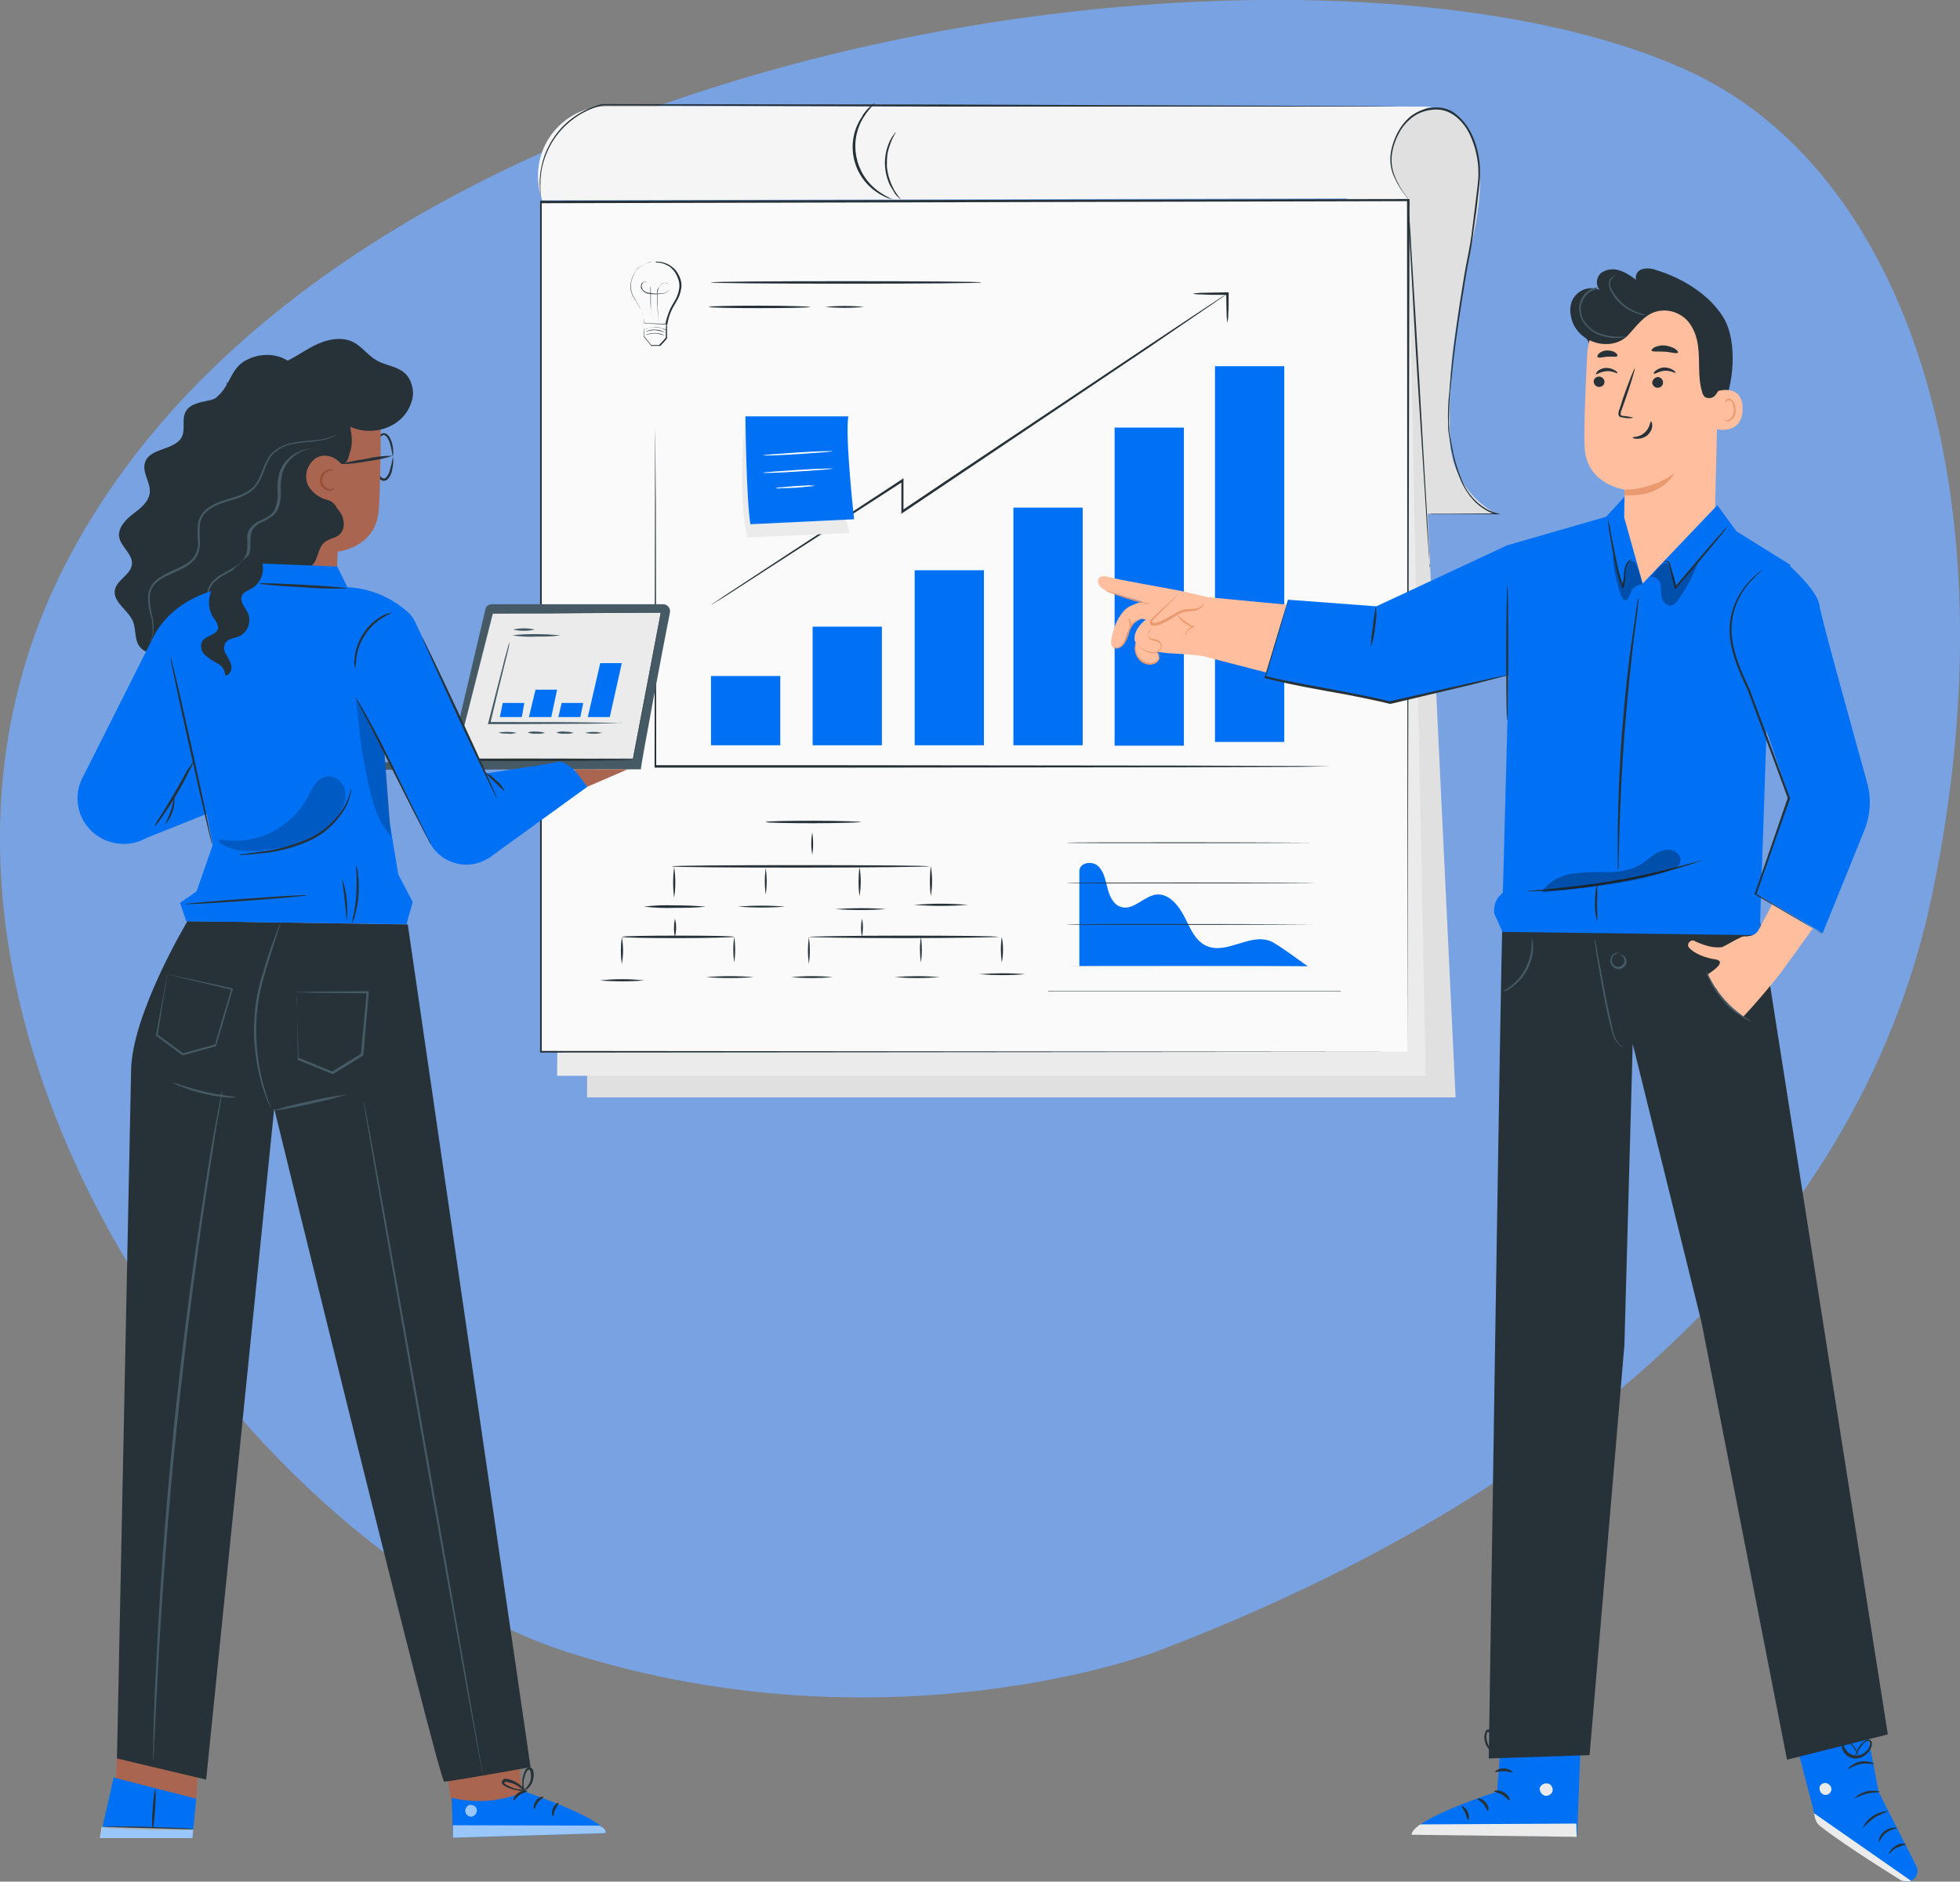 <?xml version="1.0" encoding="utf-8"?>
<!-- Generator: Adobe Illustrator 24.1.2, SVG Export Plug-In . SVG Version: 6.00 Build 0)  -->
<svg version="1.1" id="Layer_1" xmlns="http://www.w3.org/2000/svg" xmlns:xlink="http://www.w3.org/1999/xlink" x="0px" y="0px"
	 viewBox="0 0 472.5 453.7" style="enable-background:new 0 0 472.5 453.7;" xml:space="preserve">
<rect x="0" y="0" width="472.5" height="453.7" fill="#808080" stroke="none"/>
<style type="text/css">
	.st0{fill:#78A2E1;}
	.st1{fill:#E0E0E0;}
	.st2{fill:#EBEBEB;}
	.st3{fill:#FAFAFA;}
	.st4{fill:#263238;}
	.st5{fill:#F5F5F5;}
	.st6{fill:#0071F4;}
	.st7{fill:#FFFFFF;}
	.st8{fill:#FFBE9D;}
	.st9{fill:#EB996E;}
	.st10{fill:#455A64;}
	.st11{opacity:0.3;}
	.st12{fill:#AA6550;}
	.st13{opacity:0.6;}
	.st14{fill:#995037;}
	.st15{opacity:0.2;}
</style>
<g id="freepik--background-simple--inject-9">
	<path class="st0" d="M408.7,17.9C320.8-24.4,82.5,5.5,15.6,136.4c-54.2,106.1,44.1,237.4,121.3,262c77,24.5,141.4,0,141.4,0
		c90.1-34.1,166.9-92.4,186.7-179.1C485.9,124.6,461.9,43.7,408.7,17.9z"/>
</g>
<g id="freepik--Panel--inject-18">
	<path class="st1" d="M346.4,26.3c0,0,15.3,0.2,8.8,30.5s-5.7,36-5.7,48c-0.2,8,4.2,15.4,11.3,19.1H340l-15.3-70.7V26.3H346.4z"/>
	<polygon class="st1" points="350.9,264.6 141.5,264.6 143.4,59.8 340.6,49.5 	"/>
	<polygon class="st2" points="343.7,259.4 134.3,259.4 136.2,54.5 339.5,50.5 	"/>
	<polygon class="st3" points="339.3,253.6 130.4,253.6 130.4,48.8 339.5,48.3 	"/>
	<path class="st4" d="M339.3,253.6c0-1.9,0-82.2-0.1-205.3l0.2,0.2l-208.8,0.5h-0.3l0.3-0.3c0,74.9,0,145.2,0,204.9l-0.2-0.2
		L339.3,253.6l-208.9,0.2h-0.2v-0.2c0-59.6,0-129.9,0-204.9v-0.3h0.6l208.8-0.4h0.2v0.2C339.5,171.5,339.3,251.7,339.3,253.6z"/>
	<path class="st5" d="M339.5,47.8c-10.8-12.6,1.7-21.9,6-22.1l-199-0.1c-9.3,0-16.8,7.5-16.8,16.7c0,1,0.1,1.9,0.2,2.9
		c0.2,1.1,0.5,2.1,0.8,3.1"/>
	<path class="st4" d="M344.7,123.9h0.3h0.8h3.1l11.8-0.1v0.3c-1.8-0.6-3.4-1.5-4.8-2.8c-1.5-1.4-2.7-3.2-3.6-5.1
		c-0.9-2.1-1.7-4.3-2.1-6.5c-0.3-1.2-0.5-2.4-0.7-3.6c-0.1-0.6-0.2-1.2-0.3-1.9c-0.1-0.6-0.1-1.3-0.1-1.9c-0.1-2.7,0-5.3,0.3-8
		c0.2-2.7,0.5-5.5,0.8-8.4c0.7-5.7,1.5-11.6,2.5-17.7c0.4-2.6,0.9-5.2,1.4-7.7s0.8-5,1.1-7.5s0.6-4.9,0.9-7.3
		c0.1-1.2,0.3-2.3,0.3-3.5c0-1.1,0-2.3-0.2-3.4c-0.3-2.2-0.9-4.3-1.9-6.4c-0.9-1.9-2.2-3.5-3.9-4.7c-1.6-1.1-3.5-1.5-5.4-1.2
		c-1.8,0.2-3.4,0.9-4.8,2c-1.2,1-2.3,2.3-3,3.7c-0.7,1.3-1.2,2.7-1.5,4.1c-0.5,2.3-0.2,4.7,0.8,6.8c0.6,1.3,1.3,2.6,2.2,3.8l0.7,0.9
		c0.1,0.2,0.2,0.3,0.2,0.3s-0.1-0.1-0.3-0.3l-0.7-0.9c-0.9-1.2-1.7-2.5-2.3-3.8c-1.1-2.1-1.4-4.6-0.9-6.9c0.3-1.4,0.8-2.8,1.5-4.2
		c0.8-1.5,1.8-2.8,3.1-3.9c1.4-1.1,3.2-1.9,5-2.1c2-0.3,4.1,0.1,5.7,1.3c1.7,1.3,3.1,3,4,4.9c1,2,1.6,4.2,1.9,6.4
		c0.2,1.2,0.2,2.3,0.2,3.5c0,1.2-0.2,2.4-0.3,3.6c-0.3,2.4-0.5,4.8-0.9,7.3s-0.6,5-1.1,7.5s-1,5.1-1.4,7.7c-1,6.1-1.9,12-2.6,17.7
		c-0.3,2.8-0.6,5.6-0.9,8.3c-0.2,2.6-0.3,5.3-0.3,7.9c0,0.6,0.1,1.3,0.1,1.9c0,0.6,0.2,1.2,0.3,1.9c0.2,1.2,0.5,2.4,0.7,3.6
		c0.5,2.2,1.2,4.4,2.1,6.5c0.8,1.9,2,3.6,3.5,5c1.3,1.2,2.9,2.2,4.7,2.7l1,0.3h-1L349,124h-3.1h-0.8L344.7,123.9z"/>
	<path class="st4" d="M215.9,31.9c0.1,0.1-0.5,0.8-1.1,2.3c-0.3,0.8-0.6,1.7-0.8,2.6c-0.2,1.1-0.2,2.2-0.2,3.3
		c0.1,1.1,0.3,2.2,0.7,3.3c0.3,0.9,0.7,1.7,1.1,2.5c0.8,1.3,1.5,2,1.5,2.1s-0.2-0.1-0.5-0.4c-0.5-0.4-0.9-0.9-1.2-1.5
		c-0.5-0.8-1-1.6-1.3-2.5c-0.8-2.2-1-4.6-0.5-6.9c0.2-0.9,0.5-1.8,0.9-2.7c0.3-0.6,0.6-1.1,1-1.6C215.7,32.1,215.8,31.9,215.9,31.9z
		"/>
	<path class="st4" d="M210.9,24.9c-1,1-1.9,2.1-2.6,3.2c-3.8,5.9-2.3,13.7,3.3,17.9c1.1,0.8,2.3,1.5,3.6,2.1
		c-0.4-0.1-0.7-0.2-1.1-0.3c-1-0.4-1.9-0.9-2.8-1.5c-6-4.1-7.6-12.3-3.4-18.3c0,0,0,0,0-0.1c0.6-0.9,1.2-1.7,2-2.3
		C210.2,25.2,210.6,25,210.9,24.9z"/>
	<path class="st4" d="M323.4,184.8h-0.6h-1.9l-7.4,0.1l-27.2,0.1l-89.6,0.1h-38.9v-0.3c0-25.6,0.1-47.6,0.1-63.3
		c0-7.8,0-14,0.1-18.3c0-2.1,0-3.8,0-4.9c0-0.5,0-0.9,0-1.3s0-0.4,0-0.4s0,0.1,0,0.4s0,0.7,0,1.3c0,1.1,0,2.8,0,4.9
		c0,4.3,0,10.5,0.1,18.3c0,15.6,0.1,37.7,0.1,63.3l-0.3-0.3h38.6l89.6,0.1l27.2,0.1l7.4,0.1h1.9L323.4,184.8z"/>
	<rect x="171.4" y="163" class="st6" width="16.7" height="16.7"/>
	<rect x="195.9" y="151.1" class="st6" width="16.7" height="28.6"/>
	<rect x="220.5" y="137.5" class="st6" width="16.7" height="42.2"/>
	<rect x="244.3" y="122.4" class="st6" width="16.7" height="57.3"/>
	<rect x="268.7" y="103.1" class="st6" width="16.7" height="76.7"/>
	<rect x="292.9" y="88.3" class="st6" width="16.7" height="90.6"/>
	<path class="st4" d="M171.4,145.9c0.1-0.1,0.1-0.1,0.2-0.2l0.6-0.4l2.5-1.7l9.6-6.3l33.1-21.7l0.4-0.3v0.5c0,2.4,0,4.9,0,7.5
		l-0.4-0.2l13.1-8.8l46.1-30.8l14-9.3l3.8-2.5l1-0.6l0.4-0.2c-0.1,0.1-0.2,0.2-0.3,0.2l-1,0.7l-3.8,2.6l-13.9,9.5l-46,30.9
		l-13.1,8.8l-0.4,0.3v-8l0.4,0.2l-33.3,21.5l-9.6,6.2l-2.6,1.6l-0.7,0.4L171.4,145.9z"/>
	<path class="st4" d="M295.9,77.9c-0.1-0.7-0.2-1.4-0.2-2.1c0-1.3-0.1-3.1-0.1-5l0.3,0.3h-0.6c-2.1,0-4.1,0-5.5-0.1
		c-0.8,0-1.5,0-2.3-0.2c0.7-0.1,1.5-0.2,2.3-0.2c1.4,0,3.3-0.1,5.5-0.1h0.9v0.2c0,2,0,3.8-0.1,5C296.1,76.6,296,77.3,295.9,77.9z"/>
	<path class="st4" d="M207.6,198.2c0,0.1-5.2,0.3-11.5,0.3s-11.5-0.1-11.5-0.3s5.2-0.3,11.5-0.3S207.6,198.1,207.6,198.2z"/>
	<path class="st4" d="M195.8,206.1c-0.3-1.8-0.3-3.6,0-5.4C196.1,202.5,196.1,204.4,195.8,206.1z"/>
	<path class="st4" d="M224,208.9c0,0.1-13.9,0.3-31,0.3s-31-0.1-31-0.3s13.9-0.3,31-0.3S224,208.7,224,208.9z"/>
	<path class="st4" d="M162.5,216.5c-0.3-2.5-0.3-5,0-7.5C162.9,211.5,162.9,214.1,162.5,216.5z"/>
	<path class="st4" d="M184.6,215.7c-0.3-2.1-0.3-4.3,0-6.4C184.9,211.4,184.9,213.6,184.6,215.7z"/>
	<path class="st4" d="M207.2,216.1c-0.3-2.3-0.3-4.7,0-7.1C207.6,211.4,207.6,213.8,207.2,216.1z"/>
	<path class="st4" d="M224.4,216.1c-0.3-2.4-0.3-4.9,0-7.3C224.8,211.3,224.8,213.7,224.4,216.1z"/>
	<path class="st4" d="M170.2,218.6c-2.5,0.3-5,0.3-7.5,0.3c-2.5,0.1-5,0-7.5-0.3c2.5-0.3,5-0.4,7.5-0.3
		C165.2,218.3,167.7,218.4,170.2,218.6z"/>
	<path class="st4" d="M189.3,218.6c-3.8,0.3-7.6,0.3-11.4,0C181.7,218.3,185.5,218.3,189.3,218.6z"/>
	<path class="st4" d="M213.6,219.2c-4.1,0.3-8.2,0.3-12.3,0C205.5,218.9,209.6,218.9,213.6,219.2z"/>
	<path class="st4" d="M233.4,218.2c-4.4,0.3-8.7,0.3-13.1,0C224.7,217.8,229,217.8,233.4,218.2z"/>
	<path class="st4" d="M162.7,225.9c-0.3-1.4-0.3-2.9,0-4.4C163.1,222.9,163.1,224.4,162.7,225.9z"/>
	<path class="st4" d="M177,225.9c0,0.1-6,0.3-13.5,0.3s-13.5-0.1-13.5-0.3s6-0.3,13.5-0.3S177,225.7,177,225.9z"/>
	<path class="st4" d="M177,232.1c-0.3-2.1-0.3-4.2,0-6.2C177.3,227.9,177.3,230.1,177,232.1z"/>
	<path class="st4" d="M149.9,232.5c-0.3-2.2-0.3-4.4,0-6.6C150.3,228.1,150.3,230.3,149.9,232.5z"/>
	<path class="st4" d="M207.8,225.9c-0.3-1.4-0.3-2.9,0-4.4C208.1,222.9,208.1,224.4,207.8,225.9z"/>
	<path class="st4" d="M240.6,225.9c0,0.1-10.2,0.3-22.8,0.3S195,226,195,225.9s10.2-0.3,22.8-0.3S240.6,225.7,240.6,225.9z"/>
	<path class="st4" d="M222,232.1c-0.3-2.1-0.3-4.2,0-6.2C222.3,227.9,222.3,230.1,222,232.1z"/>
	<path class="st4" d="M241.5,232.1c-0.3-2.1-0.3-4.2,0-6.2C241.9,227.9,241.9,230.1,241.5,232.1z"/>
	<path class="st4" d="M195,232.5c-0.3-2.2-0.3-4.4,0-6.6C195.3,228.1,195.3,230.3,195,232.5z"/>
	<path class="st4" d="M155.3,236.4c-3.5,0.3-7.1,0.3-10.6,0C148.2,236,151.7,236,155.3,236.4z"/>
	<path class="st4" d="M181.7,235.6c-3.8,0.3-7.7,0.3-11.5,0C174,235.3,177.9,235.3,181.7,235.6z"/>
	<path class="st4" d="M200.8,235.6c-3.4,0.3-6.8,0.3-10.1,0C194.1,235.3,197.5,235.3,200.8,235.6z"/>
	<path class="st4" d="M226.6,235.6c-3.7,0.3-7.3,0.3-11,0C219.3,235.3,222.9,235.3,226.6,235.6z"/>
	<path class="st4" d="M247.2,234.9c-3.7,0.3-7.4,0.3-11.2,0C239.8,234.6,243.5,234.6,247.2,234.9z"/>
	<path class="st4" d="M323.2,239h-70.5v-43.7h70.5V239z M252.7,238.9h70.5v-43.6h-70.5L252.7,238.9z"/>
	<path class="st6" d="M306.2,226.9c-4.9-1.9-10.5,3.3-15.3,1.2c-2.8-1.2-4-4.4-5.4-7.1s-3.7-5.6-6.7-5.3s-5.5,3.9-8.5,3
		c-1.9-0.5-2.8-2.6-3.3-4.5s-0.8-3.9-2.2-5.3s-4.4-1-4.6,1v23.1h55.1C315.3,233.1,307.9,227.5,306.2,226.9z"/>
	<path class="st1" d="M316.8,233c0,0-13.4,0.1-29.8,0.1s-29.8,0-29.8-0.1s13.4-0.1,29.8-0.1S316.8,233,316.8,233z"/>
	<path class="st4" d="M316.8,222.9c0,0-13.4,0.1-29.8,0.1s-29.8,0-29.8-0.1s13.4-0.1,29.8-0.1S316.8,222.9,316.8,222.9z"/>
	<path class="st4" d="M316.8,212.9c0,0-13.4,0.1-29.8,0.1s-29.8,0-29.8-0.1s13.4-0.1,29.8-0.1S316.8,212.8,316.8,212.9z"/>
	<path class="st4" d="M316.8,203.2c0,0-13.4,0.1-29.8,0.1s-29.8,0-29.8-0.1s13.4-0.1,29.8-0.1S316.8,203.2,316.8,203.2z"/>
	<path class="st4" d="M158,63.1c0,0,0,0,0.1,0h0.3c0.4,0,0.7,0,1.1,0.1c0.6,0.1,1.1,0.3,1.7,0.6c0.7,0.4,1.3,0.9,1.8,1.5
		c0.6,0.8,1,1.7,1.2,2.6c0.2,1.1,0,2.2-0.4,3.3c-0.2,0.6-0.5,1.1-0.8,1.6c-0.3,0.5-0.6,1.1-0.9,1.6c-0.6,1.2-1,2.4-1.2,3.7v0.1h-0.1
		l-2.6-0.1l-2.7-0.1h-0.1V78c-0.1-1.3-0.5-2.6-1.1-3.7c-0.3-0.6-0.6-1.1-0.9-1.6c-0.3-0.5-0.6-1-0.9-1.6c-0.4-1-0.6-2.2-0.3-3.2
		c0.2-0.9,0.6-1.8,1.1-2.6c0.5-0.6,1.1-1.1,1.8-1.5c0.5-0.3,1.1-0.5,1.6-0.6c0.4-0.1,0.7-0.1,1.1-0.1h0.3
		C158,63.2,158,63.2,158,63.1l-0.1,0h-0.3c-0.4,0-0.7,0.1-1.1,0.2c-0.6,0.1-1.1,0.3-1.6,0.6c-0.7,0.4-1.3,0.9-1.7,1.5
		c-0.5,0.8-0.9,1.6-1.1,2.6c-0.3,1-0.1,2.1,0.3,3.1c0.3,0.5,0.5,1,0.9,1.5c0.3,0.5,0.6,1.1,0.9,1.6c0.7,1.1,1.1,2.4,1.1,3.8
		l-0.1-0.1l2.7,0.1l2.6,0.1l-0.1,0.1c0.2-1.3,0.7-2.6,1.2-3.8c0.3-0.6,0.6-1.1,0.9-1.6c0.3-0.5,0.6-1,0.8-1.6c0.4-1,0.6-2.1,0.4-3.2
		c-0.2-0.9-0.6-1.8-1.1-2.5c-0.5-0.6-1-1.2-1.7-1.5c-0.5-0.3-1.1-0.5-1.6-0.6c-0.4-0.1-0.7-0.1-1.1-0.1L158,63.1L158,63.1z"/>
	<path class="st4" d="M158.8,77.9C158.8,77.8,158.8,77.8,158.8,77.9v-0.3c0-0.2-0.1-0.5-0.1-1c-0.1-0.8-0.2-2-0.3-3.5
		c0-0.4,0-0.8,0-1.2s0-0.8,0-1.3c0-0.5,0.1-0.9,0.4-1.3c0.2-0.4,0.6-0.8,1-1c0.5-0.2,1.1,0,1.4,0.3c0.2,0.2,0.3,0.5,0.3,0.7
		c0,0.3-0.1,0.5-0.3,0.8c-0.2,0.2-0.4,0.4-0.7,0.5c-0.3,0.1-0.5,0.2-0.8,0.2c-1.1,0.2-2.2,0.2-3.4,0c-0.3,0-0.5-0.1-0.8-0.3
		c-0.2-0.1-0.5-0.3-0.6-0.5c-0.2-0.2-0.3-0.5-0.4-0.7c0-0.3,0-0.5,0.1-0.8c0.1-0.2,0.3-0.4,0.6-0.5c0.2-0.1,0.5-0.1,0.8,0.1
		c0.2,0.1,0.4,0.3,0.5,0.5c0.1,0.2,0.2,0.4,0.3,0.7c0.1,0.4,0.1,0.9,0.1,1.3c0,0.9,0,1.7,0,2.4c0,1.5,0,2.7,0,3.5v1.3
		c0,0,0-0.1,0-0.1v-0.3c0-0.2,0-0.6,0-1c0-0.8,0-2-0.1-3.5c0-0.7,0-1.6,0-2.4c0-0.4,0-0.9-0.1-1.3c0-0.2-0.1-0.4-0.2-0.6
		c-0.1-0.2-0.3-0.4-0.5-0.5c-0.2-0.1-0.5-0.1-0.7-0.1c-0.2,0.1-0.4,0.3-0.5,0.5c-0.1,0.2-0.2,0.5-0.1,0.7c0.1,0.3,0.2,0.5,0.3,0.7
		c0.4,0.4,0.9,0.7,1.4,0.7c0.5,0.1,1.1,0.2,1.7,0.2c0.6,0,1.1,0,1.7-0.1c0.3,0,0.5-0.1,0.8-0.2c0.2-0.1,0.5-0.3,0.6-0.5
		c0.2-0.2,0.3-0.4,0.3-0.7c0-0.3-0.1-0.5-0.3-0.7c-0.3-0.4-0.9-0.5-1.3-0.3c-0.4,0.2-0.8,0.5-1,0.9c-0.2,0.4-0.3,0.8-0.4,1.3
		c0,0.4,0,0.8,0,1.3s0,0.8,0,1.2c0,1.5,0.2,2.7,0.2,3.5c0,0.4,0.1,0.7,0.1,1v0.2L158.8,77.9z"/>
	<path class="st4" d="M155.3,77.9c0,0,0,0.3,0,0.9s0,1.4,0,2.3l0,0l1.7,2.1h-0.1h2.1h-0.1l1.1-1.2l0.5-0.6v0.1c0-1.2,0-2.3,0.1-3.4
		l0.1,0.1l-3.9-0.1h-1.1h-0.4c0.1,0,0.2,0,0.4,0h1.1h4v0.1c0,1,0,2.2,0,3.4l0,0l0,0l-0.5,0.6l-1.1,1.2l0,0h0H157l0,0l0,0l-1.8-2.2
		l0,0l0,0c0-0.9,0-1.7,0.1-2.3C155.3,78.5,155.3,78.2,155.3,77.9z"/>
	<path class="st4" d="M160.5,81.1l-0.2-0.1c-0.2-0.1-0.3-0.2-0.5-0.2c-0.6-0.2-1.2-0.4-1.9-0.4c-0.6,0-1.3,0.1-1.9,0.3
		c-0.2,0.1-0.4,0.1-0.5,0.2l-0.2,0.1c0.1,0,0.1-0.1,0.2-0.1l0.5-0.3c0.6-0.2,1.2-0.3,1.9-0.3c0.6,0,1.3,0.1,1.9,0.4
		c0.2,0.1,0.4,0.2,0.5,0.3C160.4,81,160.4,81,160.5,81.1z"/>
	<path class="st4" d="M160.5,80.3l-0.2-0.1l-0.5-0.2c-0.6-0.2-1.2-0.3-1.9-0.4c-0.6,0-1.3,0.1-1.9,0.3c-0.2,0.1-0.4,0.1-0.5,0.2
		l-0.2,0.1l0.2-0.1c0.2-0.1,0.3-0.2,0.5-0.3c0.6-0.2,1.2-0.4,1.9-0.3c0.6,0,1.3,0.1,1.9,0.4c0.2,0.1,0.4,0.2,0.5,0.3
		C160.4,80.2,160.4,80.2,160.5,80.3z"/>
	<path class="st4" d="M160.5,79.5c-0.1,0-0.1-0.1-0.2-0.1c-0.2-0.1-0.3-0.2-0.5-0.2c-1.2-0.5-2.5-0.5-3.7,0
		c-0.2,0.1-0.4,0.2-0.5,0.2l-0.2,0.1l0.2-0.1c0.1-0.1,0.3-0.2,0.5-0.2c0.6-0.2,1.2-0.4,1.9-0.3c0.6,0,1.3,0.1,1.9,0.4
		c0.2,0.1,0.4,0.2,0.5,0.3L160.5,79.5z"/>
	<path class="st2" d="M179.6,101c0,0-2,18.4,0.6,28.6l24.6-1.1c0,0-5.3-18.2-2-26.3L179.6,101z"/>
	<path class="st6" d="M179.7,100.4c0,0,0.2,19.9,1.2,26l25-1.2c0,0-2.2-19.6-1.4-24.8L179.7,100.4z"/>
	<path class="st7" d="M200.7,108.8c0,0.1-3.7,0.4-8.4,0.7s-8.4,0.4-8.4,0.3s3.7-0.4,8.4-0.7S200.7,108.7,200.7,108.8z"/>
	<path class="st7" d="M200.7,113c0,0.1-3.7,0.4-8.4,0.7s-8.4,0.4-8.4,0.3s3.7-0.4,8.4-0.7S200.7,112.9,200.7,113z"/>
	<path class="st7" d="M196.5,117.1c-0.5,0.1-0.9,0.2-1.4,0.2c-0.9,0.1-2,0.2-3.4,0.3s-2.5,0.1-3.4,0.1c-0.5,0.1-0.9,0.1-1.4,0
		c0.5-0.1,0.9-0.2,1.4-0.2c0.9-0.1,2.1-0.2,3.4-0.3s2.5-0.1,3.4-0.2C195.5,117.1,196,117.1,196.5,117.1z"/>
	<path class="st4" d="M236.6,68.1c0,0.2-14.6,0.3-32.6,0.3s-32.6-0.1-32.6-0.3s14.6-0.3,32.6-0.3S236.6,67.9,236.6,68.1z"/>
	<path class="st4" d="M195.3,74c0,0.2-5.5,0.3-12.2,0.3s-12.2-0.1-12.2-0.3s5.5-0.3,12.2-0.3S195.3,73.9,195.3,74z"/>
	<path class="st4" d="M208.3,74c-3.1,0.3-6.3,0.3-9.4,0C202,73.7,205.2,73.7,208.3,74z"/>
	<path class="st4" d="M344.7,136.8c0-0.1,0-0.2,0-0.2c0-0.2,0-0.4-0.1-0.7c0-0.6-0.1-1.5-0.2-2.6c-0.1-2.3-0.4-5.5-0.6-9.5
		c-0.5-8.1-1.2-19.1-2-31.3s-1.3-23.2-1.8-31.3c-0.2-4-0.4-7.2-0.5-9.5c0-1.1-0.1-1.9-0.1-2.6c0-0.3,0-0.5,0-0.7c0-0.1,0-0.2,0-0.2
		c0,0.1,0,0.2,0,0.2l0.1,0.7c0,0.6,0.1,1.5,0.2,2.6c0.2,2.3,0.4,5.5,0.6,9.5c0.5,8,1.2,19.1,1.9,31.3s1.3,23.2,1.8,31.3
		c0.2,4,0.4,7.2,0.5,9.5c0,1.1,0.1,1.9,0.1,2.6c0,0.3,0,0.5,0,0.7C344.8,136.6,344.8,136.7,344.7,136.8z"/>
	<path class="st4" d="M339.5,25.7h-0.6h-1.7h-6.5h-24l-79.4,0l-82.1-0.3l0,0c-4.1,1-7.7,3.3-10.4,6.5c-2,2.4-3.4,5.3-4.1,8.4
		c-0.4,1.9-0.5,3.9-0.4,5.9c0.1,0.7,0.1,1.2,0.2,1.5c0,0.2,0.1,0.3,0.1,0.5c-0.2-0.7-0.3-1.3-0.4-2c-0.2-2-0.1-4,0.3-5.9
		c0.6-3.1,2-6,4-8.5c2.7-3.3,6.4-5.6,10.6-6.7l0,0l82.2,0.1l79.4,0.3l24.1,0.1l6.5,0.1h1.7L339.5,25.7z"/>
</g>
<g id="freepik--character-2--inject-18">
	<path class="st6" d="M362.5,411.5l-1.6,20.5c0,0-20.3,6.5-20.4,10.3l39.7,0.5l1.2-31.4L362.5,411.5z"/>
	<path class="st2" d="M373.1,430c0.8,0.2,1.3,1,1.2,1.8c-0.2,0.8-1,1.3-1.8,1.2c-0.9-0.2-1.4-1.1-1.3-1.9c0.3-0.8,1.2-1.3,2-1"/>
	<path class="st2" d="M380.1,442.9l-0.1-3.2l-37.6,0.2c0,0-2.1,1.3-2.1,2.5L380.1,442.9z"/>
	<path class="st4" d="M360.2,431.9c0,0.2,1,0.3,2,0.9s1.5,1.4,1.7,1.3s-0.1-1.2-1.3-1.9S360.2,431.7,360.2,431.9z"/>
	<path class="st4" d="M356.1,433.7c0,0.2,0.8,0.5,1.5,1.3s0.9,1.7,1.1,1.6s0.3-1.1-0.6-2.1S356.1,433.6,356.1,433.7z"/>
	<path class="st4" d="M353.9,438.8c0.2,0,0.4-0.9-0.1-2s-1.5-1.4-1.5-1.3s0.5,0.7,0.9,1.6S353.7,438.8,353.9,438.8z"/>
	<path class="st4" d="M360.4,427.2c0.1,0.2,1-0.1,2.1-0.1s2,0.4,2.1,0.2s-0.8-0.8-2-0.9S360.3,427.1,360.4,427.2z"/>
	<path class="st4" d="M360.2,423.1c0.7,0.2,1.4,0.1,2-0.1c0.7-0.1,1.4-0.4,2.1-0.7c0.4-0.2,0.8-0.4,1.1-0.6c0.2-0.1,0.4-0.3,0.6-0.5
		c0.2-0.3,0.2-0.7,0-1c-0.2-0.3-0.5-0.4-0.9-0.4c-0.3,0-0.5,0.1-0.7,0.1c-0.4,0.1-0.8,0.3-1.2,0.5c-0.7,0.3-1.3,0.7-1.8,1.3
		c-0.9,0.9-1.2,1.6-1.1,1.6s0.5-0.6,1.4-1.3c0.5-0.4,1.1-0.8,1.8-1c0.4-0.2,0.7-0.3,1.1-0.4c0.4-0.1,0.8-0.1,0.9,0s0,0.1,0,0.2
		c-0.1,0.1-0.3,0.3-0.4,0.4c-0.3,0.2-0.7,0.4-1,0.6c-0.6,0.3-1.2,0.6-1.9,0.8C361.5,422.7,360.8,422.9,360.2,423.1z"/>
	<path class="st4" d="M360.5,423.3c0.4-0.6,0.5-1.3,0.5-1.9c0-0.7-0.1-1.5-0.3-2.2c-0.1-0.4-0.3-0.8-0.5-1.2c-0.2-0.5-0.7-0.9-1.3-1
		c-0.4,0-0.7,0.2-0.8,0.6c-0.1,0.2-0.2,0.5-0.2,0.7c-0.1,0.4-0.1,0.9,0,1.3c0.1,0.7,0.4,1.4,0.9,2c0.8,1,1.6,1.2,1.6,1.1
		s-0.6-0.5-1.3-1.4c-0.4-0.6-0.6-1.2-0.7-1.9c-0.1-0.4-0.1-0.8,0-1.1c0-0.4,0.2-0.8,0.4-0.7s0.5,0.3,0.7,0.6
		c0.2,0.3,0.4,0.7,0.5,1.1c0.2,0.6,0.4,1.3,0.5,2C360.6,422.6,360.4,423.3,360.5,423.3z"/>
	<path class="st6" d="M448.3,408.1l4.6,24L462,450c0.6,1.2,0.1,2.7-1.1,3.4c0,0-0.1,0-0.2,0.1l0,0c-0.7,0.3-1.6,0.3-2.3-0.2
		c-4.4-2.7-20.5-12.8-20.7-14.5c-0.3-2-6.5-25-6.5-25L448.3,408.1z"/>
	<path class="st2" d="M460.7,453.5l-23.4-16.3l0.2,1c0.2,0.9,0.7,1.7,1.4,2.2c1.9,1.5,7.2,5.4,19.4,13
		C459.1,453.7,460,453.8,460.7,453.5L460.7,453.5z"/>
	<path class="st2" d="M440.6,430.1c0.7,0.3,1.1,1.1,0.8,1.8c-0.3,0.7-1.1,1.1-1.8,0.8c-0.8-0.3-1.1-1.2-0.9-2c0.4-0.7,1.3-1,2-0.6"
		/>
	<path class="st4" d="M453,444.2c0.4-0.9,1-1.7,1.7-2.3c0.8-0.5,1.7-0.9,2.6-1.1c0-0.1-0.3-0.2-0.9-0.1c-0.8,0.1-1.5,0.4-2.1,0.8
		c-0.6,0.5-1,1.1-1.3,1.8C452.9,443.9,453,444.2,453,444.2z"/>
	<path class="st4" d="M455.4,447c0.1,0.1,0.7-0.9,1.9-1.5c0.7-0.3,1.5-0.6,2.3-0.8c-0.8-0.3-1.8-0.2-2.5,0.3
		C455.7,445.8,455.3,447,455.4,447z"/>
	<path class="st4" d="M449,440.8c0.9-0.9,1.8-1.7,2.8-2.5c1.1-0.6,2.2-1.1,3.4-1.6C452.4,436.8,450.1,438.4,449,440.8z"/>
	<path class="st4" d="M447,433.6c0.1,0.1,1.3-0.7,3-1.1s3.2-0.3,3.2-0.5C451,431.4,448.6,432,447,433.6L447,433.6z"/>
	<path class="st4" d="M445.5,426.6c1-0.6,2-1,3.1-1.3c1.1-0.1,2.2-0.1,3.3,0.1c0,0-0.3-0.3-0.9-0.5c-1.7-0.5-3.4-0.2-4.8,0.9
		C445.6,426.2,445.4,426.6,445.5,426.6z"/>
	<path class="st4" d="M448.2,424c0,0,0-0.3-0.2-0.9c-0.3-0.8-0.7-1.6-1.2-2.2c-0.4-0.5-0.9-0.9-1.5-1.1c-0.4-0.1-0.8,0.1-1.1,0.5
		c-0.2,0.4-0.2,0.8-0.2,1.2c0.5,1.6,2,2.7,3.7,2.5c1.7-0.2,3-1.4,3.5-3c0.1-0.4,0.1-0.8-0.1-1.2c-0.3-0.3-0.7-0.4-1.1-0.3
		c-0.6,0.3-1,0.7-1.4,1.1c-0.5,0.7-1,1.4-1.2,2.2c-0.1,0.3-0.2,0.6-0.2,0.9c0.4-1,1-2,1.7-2.9c0.3-0.4,0.7-0.8,1.2-1
		c0.2-0.1,0.5,0,0.6,0.2c0.1,0.2,0.2,0.5,0.1,0.8c-0.4,1.3-1.6,2.3-3,2.5c-1.4,0.1-2.7-0.8-3.2-2.1c-0.1-0.3-0.1-0.6,0.1-0.8
		c0.1-0.2,0.4-0.3,0.6-0.3c0.5,0.2,0.9,0.5,1.3,0.9C447.3,422,447.9,423,448.2,424z"/>
	<path class="st4" d="M362.2,222.9c-0.3,0-3.3,201.1-3.3,201.1l24.3-0.8l8.4-98.9l2-72.6l16.6,67.2l20.6,105.4l24.3-6.1l-30.9-196.6
		l-29.1-5.6L362.2,222.9z"/>
	<path class="st4" d="M415.1,98.6c2.9-5.7,3.8-16.1,0.5-21.8s-10.1-9.8-16.4-11.7c-1-0.4-2.2-0.5-3.3-0.2c-1.1,0.3-1.8,1.4-1.5,2.6
		c-1.2-1-2.5-1.8-4-2.3c-1.5-0.5-3.1-0.3-4.4,0.6c-1.2,1-1.4,2.8-0.4,4.1c0,0,0,0,0,0c-2.5-1.1-5.5,0.1-6.6,2.6
		c-0.5,1.1-0.5,2.3-0.2,3.5c0.7,1.9,1.8,3.6,3.2,5.1c1.3,1.3,1.4,2.6,1,4.4"/>
	<path class="st8" d="M391.1,145.9c0.2-2.8,0.6-27.7,0.6-27.8s-9.3-1.1-9.7-10.4c-0.2-4.4,0.2-13.6,0.6-21.9
		c0.4-8.9,7.7-16,16.6-16.3h0.9c9.6,0.3,14.7,8.6,14.2,18.2L413,141"/>
	<path class="st9" d="M391.7,118.1c4.3-0.1,8.4-1.5,11.9-3.9c0,0-2.8,5.8-12,5.2L391.7,118.1z"/>
	<path class="st4" d="M384.2,92c0,0.7,0.6,1.3,1.3,1.3c0.7,0,1.3-0.5,1.3-1.2c0,0,0,0,0,0c0-0.7-0.6-1.3-1.3-1.3h0
		C384.8,90.8,384.2,91.3,384.2,92C384.2,92,384.2,92,384.2,92z"/>
	<path class="st4" d="M384.7,90.2c0.2,0.2,1.1-0.6,2.6-0.7s2.5,0.6,2.6,0.5s-0.1-0.4-0.6-0.7c-0.6-0.4-1.4-0.6-2.1-0.6
		c-0.7,0-1.4,0.3-2,0.7C384.8,89.9,384.7,90.2,384.7,90.2z"/>
	<path class="st4" d="M398.3,92.2c0,0.7,0.6,1.3,1.3,1.3c0.7,0,1.3-0.5,1.3-1.2c0,0,0,0,0-0.1c0-0.7-0.6-1.3-1.3-1.3
		C399,91,398.4,91.5,398.3,92.2z"/>
	<path class="st4" d="M398.7,90.1c0.2,0.2,1.2-0.6,2.6-0.7s2.5,0.6,2.6,0.5s-0.1-0.4-0.6-0.7c-0.6-0.4-1.4-0.6-2.1-0.6
		c-0.7,0-1.4,0.3-2,0.7C398.7,89.7,398.6,90,398.7,90.1z"/>
	<path class="st4" d="M393.8,100.7c-0.8-0.2-1.5-0.3-2.3-0.4c-0.4,0-0.7-0.1-0.8-0.3c0-0.4,0-0.7,0.2-1.1l1-2.8
		c1.4-4,2.3-7.2,2.2-7.3s-1.4,3.1-2.8,7.1c-0.3,1-0.6,1.9-0.9,2.8c-0.2,0.4-0.3,1-0.2,1.4c0.1,0.3,0.3,0.4,0.6,0.5
		c0.2,0,0.4,0.1,0.6,0.1C392.3,100.9,393.1,100.9,393.8,100.7z"/>
	<path class="st4" d="M398,101.6c-0.2,0-0.2,1.5-1.5,2.7s-2.9,1-2.9,1.2s0.4,0.3,1.1,0.3c0.9,0,1.8-0.3,2.5-0.9
		c0.6-0.6,1.1-1.4,1.1-2.2C398.3,101.9,398.1,101.6,398,101.6z"/>
	<path class="st4" d="M398.1,84.5c0.2,0.4,1.6,0.2,3.2,0.3s3,0.6,3.2,0.2c0.1-0.2-0.2-0.5-0.7-0.9c-0.7-0.4-1.6-0.7-2.4-0.8
		c-0.9-0.1-1.7,0.1-2.5,0.4C398.4,84,398.1,84.4,398.1,84.5z"/>
	<path class="st4" d="M385.1,86.1c0.3,0.3,1.2,0,2.4-0.1s2.2,0.2,2.4-0.2c0.1-0.2-0.1-0.5-0.5-0.8c-0.6-0.4-1.3-0.5-2-0.5
		c-0.7,0-1.4,0.3-1.9,0.7C385.1,85.6,385,86,385.1,86.1z"/>
	<path class="st8" d="M413.8,94.4c0.2-0.1,6.3-2.1,6.3,4.2c0,6.3-6.3,5-6.3,4.8S413.8,94.4,413.8,94.4z"/>
	<path class="st9" d="M415.6,101.1c0,0,0.1,0.1,0.3,0.2c0.3,0.1,0.6,0.1,0.8,0c0.8-0.5,1.3-1.5,1.3-2.4c0-0.5-0.1-1.1-0.3-1.6
		c-0.1-0.4-0.4-0.7-0.8-0.8c-0.3-0.1-0.5,0.1-0.7,0.3c-0.1,0.2,0,0.3-0.1,0.3s-0.1-0.1-0.1-0.4c0-0.2,0.1-0.3,0.2-0.4
		c0.2-0.1,0.4-0.2,0.6-0.2c0.5,0.1,1,0.5,1.2,1c0.3,0.5,0.4,1.1,0.4,1.8c0.1,1.2-0.6,2.2-1.6,2.7c-0.3,0.1-0.7,0-1-0.2
		C415.7,101.3,415.6,101.1,415.6,101.1z"/>
	<path class="st4" d="M378.6,73.9c-0.7,8.2,9.3,11.6,13.8,7c2-2.1,3.8-4.8,6.6-5.7c1.9-0.6,4-0.4,5.8,0.6l0,0
		c2.6,1.3,4.1,4.4,4.5,7.3c0.6,4-0.1,7.6,1,11.3c0.1,0.6,0.4,1.1,0.8,1.4c0.9,0.4,1.9,0.2,2.5-0.6c0.9-1.2,1.5-2.6,1.6-4.2
		c0.6-3.4,0.4-6.9-0.4-10.2c-0.8-3.4-2.6-6.4-5.1-8.8c-3.3-2.8-7.5-4.3-11.9-4.1c-4.3,0.3-8.4,1.9-11.8,4.6
		c-1.6,1.2-2.9,2.8-3.7,4.6"/>
	<path class="st10" d="M385.3,69.4c-0.3-0.1-0.6-0.1-0.9,0c-0.8,0.2-1.5,0.6-2.1,1.2c-0.9,0.9-1.4,2-1.6,3.2c-0.1,1.5,0.3,3,1.2,4.2
		c0.9,1.2,2.1,2.1,3.4,2.7c1.1,0.4,2.3,0.7,3.4,0.8c0.8,0,1.6,0,2.4-0.1c0.3,0,0.6-0.1,0.8-0.2c0-0.1-1.2,0.1-3.2-0.1
		c-1.1-0.1-2.2-0.4-3.3-0.8c-1.3-0.5-2.4-1.4-3.2-2.5c-0.8-1.1-1.2-2.4-1.1-3.7c0.1-1.1,0.6-2.2,1.4-3c0.5-0.6,1.2-1,1.9-1.2
		C385,69.4,385.3,69.4,385.3,69.4z"/>
	<path class="st10" d="M389.5,66.5c0,0-0.2-0.1-0.6,0.1c-0.5,0.3-0.9,0.8-1,1.3c-0.1,0.8,0,1.7,0.5,2.4c0.5,0.9,1,1.7,1.7,2.4
		c1.2,1.3,2.8,2.3,4.5,2.9c0.7,0.3,1.4,0.4,2.2,0.4c0-0.1-0.8-0.2-2.1-0.7c-1.6-0.6-3.1-1.6-4.3-2.9c-0.7-0.7-1.2-1.5-1.7-2.3
		c-0.4-0.6-0.6-1.4-0.5-2.1c0.1-0.5,0.4-0.9,0.8-1.3C389.3,66.6,389.5,66.5,389.5,66.5z"/>
	<path class="st8" d="M334.6,148.1l-43.4-4.1l-6.9-1.6c0,0-15.7-2.8-17.1-3.3c-1.7-0.5-2.4,0.2-2.5,0.8c-0.2,1,0.8,2.1,2.2,2.6
		c0.5,0.2,8.5,2.6,8.5,2.6c-0.9,0.2-1.8,0.5-2.6,0.9c-1.9,0.7-3.6,3.2-4.4,6.1s-0.8,3.7,0.3,4.1c0.4,0.1,0.9,0,1.2-0.2
		c0.6-0.4,1.1-1,1.3-1.7c1.3-4.6,4.1-5.1,4.1-5.1l0.9,0.2c0,0-2.8,2.1-2.7,4.6c0,0.3,0.1,0.7,0.3,1c-0.7,1.9,0.4,4.1,2.3,4.7
		c0.7,0.2,1.4,0.3,2,0.1c0.6-0.1,1.3-0.5,1.3-1.1c0-0.3-0.1-0.7-0.2-1c-0.1-0.2-0.1-0.3-0.2-0.5l2.6,0.3c0,0,5.9,0.3,8.4,0.7
		l40.9,10.6c5.6,1.5,11.3-1.9,12.8-7.5c0-0.1,0-0.1,0-0.2l0,0c1.3-5.6-2.1-11.3-7.8-12.6C335.6,148.3,335.1,148.2,334.6,148.1z"/>
	<path class="st8" d="M290.3,145.2c-0.2,0.9-0.9,1.6-1.8,1.8c-0.9,0.2-1.8,0.1-2.7,0.3c-2.7,0.5-4.7,3-7.4,3.3c-0.4,0-0.9,0-1-0.4
		s0.1-0.7,0.4-0.9l6.5-6.2"/>
	<path class="st9" d="M284.4,143.1c-0.3,0.2-0.5,0.4-0.8,0.6c-0.5,0.4-1.1,1-2,1.8l-2.9,2.7c-0.3,0.3-0.5,0.5-0.8,0.8
		s-0.7,0.5-0.7,1.1c0,0.3,0.2,0.6,0.5,0.7c0.2,0.1,0.5,0.1,0.7,0.1c0.4-0.1,0.9-0.2,1.3-0.3c1.5-0.7,2.9-1.5,4.2-2.4
		c0.6-0.3,1.2-0.6,1.9-0.7c0.6-0.1,1.2-0.1,1.8-0.2c0.9,0,1.8-0.4,2.4-1.2c0.2-0.3,0.3-0.6,0.3-1c-0.1,0.3-0.2,0.6-0.4,0.8
		c-0.6,0.6-1.4,0.9-2.3,0.9c-0.6,0-1.2,0.1-1.8,0.1c-0.7,0.1-1.4,0.4-2,0.7c-1.3,0.8-2.7,1.6-4.2,2.3c-0.4,0.1-0.8,0.2-1.2,0.3
		c-0.4,0-0.7-0.1-0.7-0.3s0.3-0.5,0.6-0.8s0.5-0.5,0.8-0.8l2.8-2.8c0.8-0.8,1.4-1.4,1.9-1.9S284.4,143.1,284.4,143.1z"/>
	<path class="st9" d="M276.3,149.3c-0.6-0.1-1.1-0.1-1.7,0.1c-0.6,0.2-1.1,0.6-1.4,1.1c-0.4,0.6-0.8,1.3-1,2.1
		c-0.2,0.8-0.5,1.5-0.9,2.2c-0.3,0.6-0.8,1.1-1.4,1.4c-0.4,0.2-0.9,0.3-1.3,0.1c-0.3-0.1-0.4-0.3-0.4-0.3s0.1,0.1,0.4,0.2
		c0.4,0.1,0.8,0.1,1.2-0.2c0.5-0.3,0.9-0.8,1.2-1.4c0.3-0.7,0.6-1.4,0.9-2.1c0.2-0.8,0.6-1.5,1-2.1c0.4-0.5,1-0.9,1.6-1.1
		c0.4-0.1,0.9-0.1,1.3,0C276,149.2,276.2,149.2,276.3,149.3z"/>
	<path class="st9" d="M266.3,142.3c0.5,0.1,1.1,0.3,1.6,0.5l3.8,1.2l3.8,1.2c0.5,0.1,1.1,0.3,1.6,0.5c-0.6,0-1.1-0.1-1.6-0.3
		c-1-0.2-2.4-0.6-3.9-1.1s-2.8-0.9-3.8-1.3C267.3,142.8,266.8,142.6,266.3,142.3z"/>
	<path class="st9" d="M277.6,151.7c0,0-0.1,0.2-0.3,0.4c-0.3,0.3-0.5,0.8-0.4,1.2c0.1,0.3,0.3,0.5,0.5,0.6c0.3,0.1,0.7,0.2,1.1,0.3
		c0.5,0,0.9,0.2,1.2,0.6c0.3,0.4,0.4,0.9,0.3,1.4c-0.2,0.5-0.5,0.9-0.9,1.1c-0.4,0.2-0.9,0.3-1.3,0.2c-0.7-0.1-1.4-0.3-2-0.7
		c-0.4-0.2-0.8-0.5-1.2-0.8c-0.1-0.1-0.2-0.3-0.3-0.4c0,0,0.1,0.1,0.4,0.4c0.4,0.3,0.8,0.5,1.2,0.7c0.6,0.3,1.3,0.5,2,0.6
		c0.8,0.1,1.6-0.4,1.9-1.1c0.1-0.4,0-0.8-0.2-1.1c-0.3-0.3-0.6-0.4-1-0.5c-0.4-0.1-0.8-0.2-1.1-0.3c-0.3-0.1-0.6-0.5-0.6-0.8
		C276.6,152.7,277,152,277.6,151.7L277.6,151.7z"/>
	<path class="st9" d="M278.7,157c0,0,0.2,0,0.4,0.2c0.4,0.3,0.6,0.7,0.5,1.2c-0.1,0.7-0.5,1.3-1.1,1.6c-0.7,0.3-1.6,0.4-2.3,0.1
		c-0.8-0.2-1.4-0.7-1.9-1.4c-0.4-0.5-0.6-1.1-0.7-1.8c-0.1-0.4,0-0.9,0.1-1.3c0.1-0.3,0.2-0.4,0.2-0.4c-0.1,0.6-0.1,1.1,0,1.7
		c0.1,0.6,0.3,1.2,0.7,1.6c0.5,0.6,1.1,1,1.8,1.2c0.7,0.2,1.4,0.2,2.1-0.1c0.5-0.2,0.9-0.7,1-1.3c0-0.4-0.1-0.8-0.4-1.1
		C278.8,157.1,278.7,157.1,278.7,157z"/>
	<path class="st9" d="M285.7,153.2c0-0.3,0.1-0.5,0.3-0.8c0.3-0.6,0.9-1.1,1.5-1.4v0.3c-0.3-0.2-0.7-0.3-1-0.5
		c-1.2-0.6-2.1-1.5-2.8-2.7c0.9,0.9,1.9,1.7,3,2.4c0.3,0.2,0.7,0.4,1,0.5l0.3,0.2l-0.4,0.1c-0.6,0.2-1.1,0.6-1.5,1.2
		C285.9,152.9,285.8,153.2,285.7,153.2z"/>
	<path class="st9" d="M272.1,149.1c0.1-0.1,0.5,0.4,0.6,1.2s-0.3,1.4-0.4,1.3s0.1-0.6,0-1.3S272,149.2,272.1,149.1z"/>
	<path class="st6" d="M335.4,169.3l28.3-6.5c0,0-1.4,51.8-1.4,52.3s-2.3,1.3-2.1,5.1l2,4.5l62,0.8l1.7-50.3l5.7-39l-13-8.1l-4.6-6.3
		L396,140.7l-4.5-16.1l0.1-4.8l-4.4,4.8l-23.9,6.9l-31.5,14.7l-21.3-1.6l-5.5,18.6L335.4,169.3z"/>
	<path class="st4" d="M393.5,134.9c-0.6,0.3-1,0.8-1.3,1.4c-0.3,0.7-0.4,1.4-0.4,2.2c0,1-0.1,2-0.4,3l-0.2,0.5l-0.2-0.5
		c-0.6-1.5-1.1-3-1.4-4.6c-0.8-3.2-1.2-6.2-1.6-8.4c-0.2-1.2-0.3-2.3-0.4-3.5c0.3,1.1,0.6,2.3,0.7,3.4c0.4,2.1,1,5.1,1.7,8.3
		c0.3,1.5,0.8,3,1.3,4.5H391c0.3-0.9,0.5-1.8,0.5-2.8c0-0.8,0.2-1.6,0.5-2.3c0.2-0.5,0.6-0.9,1-1.1
		C393.1,135,393.3,134.9,393.5,134.9z"/>
	<path class="st4" d="M416.4,127c-0.2,0.3-0.4,0.6-0.6,0.9c-0.4,0.5-1,1.3-1.8,2.2c-1.5,1.9-3.7,4.4-6.1,7.3l-3.8,4.4l-0.3,0.3
		l-0.1-0.4c-0.5-2.2-1-4-1.3-5.3c-0.1-0.6-0.5-1-0.8-1c-0.2,0-0.3,0-0.5,0.1c0,0,0.1-0.3,0.5-0.3c0.2,0,0.5,0.1,0.7,0.3
		c0.2,0.2,0.4,0.5,0.4,0.8c0.4,1.3,0.9,3.1,1.5,5.3l-0.4-0.1l3.8-4.5c2.4-2.8,4.6-5.4,6.2-7.2c0.8-0.9,1.5-1.6,1.9-2.1
		S416.4,127,416.4,127z"/>
	<path class="st4" d="M390.1,209.9c0-0.2-0.1-0.4-0.1-0.7c0-0.5,0-1.1,0-1.9c0-1.7,0-4.1,0-7.1c0.1-6,0.3-14.2,1-23.3
		s1.6-17.3,2.5-23.2c0.4-3,0.8-5.4,1-7l0.3-1.9c0-0.2,0.1-0.4,0.2-0.6c0,0.2,0,0.4,0,0.7c-0.1,0.5-0.1,1.1-0.2,1.9
		c-0.2,1.7-0.5,4.1-0.9,7c-0.7,5.9-1.6,14.1-2.3,23.2s-1,17.3-1.2,23.3c-0.1,2.9-0.1,5.3-0.2,7.1c0,0.8,0,1.4,0,1.9
		C390.1,209.4,390.1,209.6,390.1,209.9z"/>
	<path class="st4" d="M385,222c-0.4-1.4-0.6-3-0.5-4.4c0-1.5,0.1-3,0.5-4.4c0.1,1.5,0.1,3,0,4.4C385,220,385.2,222,385,222z"/>
	<path class="st4" d="M410.4,207.4c-0.5,0.2-1,0.4-1.6,0.6c-1,0.4-2.6,0.8-4.4,1.4c-4.9,1.4-9.9,2.6-14.9,3.4
		c-5,0.9-10.1,1.6-15.2,1.9c-2,0.1-3.5,0.2-4.6,0.2c-0.6,0-1.1,0-1.7,0c0.6-0.1,1.1-0.2,1.7-0.2l4.6-0.4c3.9-0.4,9.3-1,15.2-2
		s11.2-2.3,14.9-3.3l4.5-1.2C409.3,207.7,409.8,207.5,410.4,207.4z"/>
	<path class="st4" d="M363.3,173.7c-0.1,0-0.2-7.4-0.2-16.4s0.2-16.4,0.3-16.4s0.2,7.4,0.2,16.4S363.5,173.7,363.3,173.7z"/>
	<path class="st6" d="M430.3,135.4c0,0,7.8,6.7,8.3,10.5c0.4,2.9,8.1,30.5,11.5,42.8c1.1,3.8,0.8,7.9-0.7,11.6l-10,24.7l-16.2-9.6
		l8.1-23.2l-6.7-19.7L430.3,135.4z"/>
	<path class="st4" d="M439.5,225.1c-0.1,0-0.2-0.1-0.3-0.1l-0.9-0.5l-3.3-1.9l-11.9-6.9l-0.2-0.1l0.1-0.1c2.3-6.5,5-14.5,8-23.2v0.2
		c-0.9-2.5-1.9-5.2-2.9-7.9c-2.4-6.4-4.6-12.4-6.7-18l0,0c-2-4.3-3.8-8.4-4.3-12.4c-0.2-1.9-0.2-3.7,0.2-5.6
		c0.3-1.6,0.9-3.1,1.6-4.5c1.1-2,2.5-3.8,4.2-5.3c0.4-0.4,0.9-0.8,1.4-1.1c0.2-0.1,0.3-0.2,0.5-0.3c-0.1,0.1-0.3,0.3-0.5,0.4
		c-0.3,0.3-0.8,0.6-1.3,1.2c-1.6,1.5-3,3.3-4,5.3c-0.7,1.4-1.2,2.9-1.5,4.4c-0.3,1.8-0.4,3.7-0.1,5.5c0.5,3.9,2.3,8,4.3,12.3l0,0
		l6.7,18c1,2.7,2,5.4,2.9,7.9v0.1v0.1c-3.1,8.7-5.8,16.6-8.1,23.1l-0.1-0.2l11.7,7l3.2,2l0.8,0.5C439.4,225,439.5,225.1,439.5,225.1
		z"/>
	<g class="st11">
		<path d="M397.9,139c1.1,0,2.1,0.7,2.4,1.8c0.2,1.1,0,2.2,0.3,3.3s1.3,2.1,2.3,1.9c0.6-0.2,1.2-0.6,1.5-1.2c2.1-2.8,3.8-6,5-9.3
			c0,0.1-5.5,6.4-5.5,6.4c-0.2-1.6-0.6-3.1-1.2-4.6c-0.2-0.5-0.4-1.3-0.9-1.5c-0.8-0.3-1.8,0.8-2.3,1.4c-0.5,0.7-1.1,1.3-1.7,1.9"/>
	</g>
	<g class="st11">
		<path d="M388.8,133.3c0.1,3.5,0.8,7,2,10.3c0.1,0.3,0.3,0.6,0.5,0.9c0.3,0.3,0.7,0.3,1,0.1c0.4-0.7,0.7-1.4,1-2.1
			c0.5-1.4,2.6-1.6,2.6-1.6c-0.3-1.6-0.8-3.2-1.4-4.8c-0.2-0.5-0.7-0.9-1.3-0.8c-0.7,0.2-1.3,0.9-1.4,1.6c-0.3,2.6-0.3,3.7-0.7,4.6
			c-1-2.7-1.8-6-2.4-8.4"/>
	</g>
	<g class="st11">
		<path d="M404.2,209.1c1-0.7,1.2-2.1,0.5-3c0,0,0,0,0,0c-0.8-0.9-1.9-1.4-3.1-1.2c-1.2,0.2-2.2,0.7-3.2,1.4c-1,0.7-1.8,1.5-2.8,2.1
			c-2.5,1.5-5.4,1.9-8.3,1.9c-2.9-0.1-5.8,0-8.6,0.4c-2.8,0.5-5.6,2-7,4.5C371.6,215.1,396.2,213.4,404.2,209.1z"/>
	</g>
	<path class="st8" d="M420.2,245.2c-2.6-1.7-4.8-4-6.4-6.6c0-0.1,0-0.1,0-0.2c-0.1-0.1-0.2-0.1-0.3-0.1c-0.7-1.1-1.3-2.2-1.9-3.3
		c2-1.3,4.6-3.3,1.8-3.7c-3.5-0.5-6-2.2-6.4-3.1c-0.2-0.6,0.2-1.2,0.8-1.4c0.3-0.1,0.7,0,0.9,0.2c1.1,0.5,2.2,0.9,3.4,1.2
		c0.9,0.2,1.9,0.3,2.9,0.2c0.6-0.1,2.7-1.5,4.9-2.5c0.3-0.1,0.7-0.2,1-0.1l0.8-0.1c0.9-0.1,1.7-0.6,2.2-1.4l3.3-6.2l9.8,5.8
		l-7.8,10.8C426.4,238.2,423.4,241.8,420.2,245.2z"/>
	<path class="st10" d="M422.3,246.3c-0.8-0.2-1.6-0.6-2.3-1.1c-1.7-1-3.3-2.3-4.6-3.9c-1.3-1.5-2.5-3.2-3.3-5
		c-0.4-0.7-0.7-1.5-0.8-2.4C413.5,239.2,417.3,243.5,422.3,246.3L422.3,246.3z"/>
	<path class="st10" d="M391.4,252.6c0,0-0.1,0-0.3-0.1c-0.2-0.1-0.5-0.3-0.7-0.5c-0.7-0.7-1.3-1.6-1.6-2.5c-0.4-1.4-0.8-2.8-1.1-4.3
		c-0.4-1.6-0.7-3.4-1.1-5.3c-0.7-3.8-1.3-7.2-1.7-9.6c-0.2-1.2-0.3-2.3-0.4-2.9c-0.1-0.4-0.1-0.7-0.1-1.1c0.1,0.3,0.2,0.7,0.3,1
		l0.5,2.9c0.5,2.5,1.1,5.9,1.8,9.6c0.4,1.9,0.7,3.6,1.1,5.3s0.6,3.1,1,4.3c0.3,0.9,0.7,1.8,1.4,2.5
		C391.1,252.4,391.4,252.6,391.4,252.6z"/>
	<path class="st10" d="M390.6,230.2c0,0,0.2-0.1,0.4,0c0.4,0.1,0.7,0.4,0.9,0.8c0.3,0.6,0.3,1.3-0.1,1.8c-0.5,0.7-1.3,1-2.1,0.8
		c-0.8-0.2-1.3-0.9-1.5-1.7c-0.1-0.6,0.2-1.3,0.6-1.7c0.8-0.7,1.6-0.5,1.5-0.5c-0.5,0.1-0.9,0.4-1.3,0.7c-0.3,0.4-0.5,0.9-0.4,1.4
		c0.1,0.6,0.5,1.1,1.1,1.3c0.6,0.1,1.2-0.1,1.6-0.6c0.3-0.4,0.4-0.9,0.2-1.4C391.2,230.3,390.5,230.3,390.6,230.2z"/>
	<path class="st10" d="M369.3,226.2c0.2,0.7,0.3,1.5,0.3,2.3c-0.1,3.8-2.1,7.4-5.2,9.6c-0.6,0.5-1.3,0.8-2.1,1
		c0-0.1,0.8-0.5,1.9-1.3c2.9-2.3,4.7-5.7,5-9.3C369.3,227.1,369.2,226.2,369.3,226.2z"/>
	<path class="st4" d="M330.5,156c0-1.7,0.2-3.3,0.5-5c0.1-1.7,0.4-3.3,0.7-4.9c0.2,1.7,0.1,3.4-0.2,5
		C331.4,152.8,331,154.4,330.5,156z"/>
	<path class="st4" d="M310.6,144.6c0,0.1,0,0.2-0.1,0.4c-0.1,0.3-0.1,0.6-0.3,1c-0.3,0.9-0.6,2.2-1.1,3.8l-4,13.5L305,163
		c5.6,1.4,12.5,2.5,19.7,3.9c3.6,0.7,7.1,1.4,10.3,2.2H335l20.3-4.6l5.9-1.3l1.6-0.3c0.2-0.1,0.4-0.1,0.6-0.1
		c-0.2,0.1-0.4,0.1-0.5,0.2l-1.6,0.4l-5.8,1.5l-20.2,4.8H335c-3.2-0.8-6.7-1.5-10.3-2.2c-7.3-1.3-14.1-2.5-19.7-4l-0.2-0.1l0.1-0.2
		c1.7-5.6,3.1-10.2,4.1-13.5c0.5-1.6,0.9-2.8,1.2-3.8c0.1-0.4,0.2-0.7,0.3-1C310.5,144.8,310.5,144.7,310.6,144.6z"/>
</g>
<g id="freepik--character-1--inject-18">
	<polygon class="st12" points="30.8,375.6 27.9,429.1 47.3,433.8 51.2,381.5 	"/>
	<polygon class="st6" points="27.4,428.6 24.1,443.2 46.4,443.2 47.3,433.7 	"/>
	<path class="st4" d="M46.8,441.1c-1.1,0.2-2.2,0.2-3.3,0.2c-2,0-4.8,0-7.8-0.1l-7.8-0.3c-1.1,0-2.2-0.1-3.2-0.3
		c1.1-0.2,2.2-0.2,3.3-0.2c2,0,4.8,0,7.8,0.1l7.8,0.3C44.7,440.8,45.8,440.9,46.8,441.1z"/>
	<path class="st4" d="M37.4,431.5c0.2,0,0.2,2.1,0,4.7s-0.4,4.7-0.6,4.7s-0.2-2.1,0-4.7S37.2,431.5,37.4,431.5z"/>
	<g class="st13">
		<polyline class="st7" points="24.1,443.2 46.4,443.2 46.6,441.1 24.5,440.5 24.1,442.9 		"/>
	</g>
	<polygon class="st12" points="104.4,401.6 109.1,437.1 126.3,435.9 122.7,403.4 	"/>
	<path class="st6" d="M126.5,432L126.5,432c0,0,19.3,6.5,19.6,10l-36.9,1.1l-0.3-9.6l1.4,0.3C115.7,434.8,121.4,434.2,126.5,432z"/>
	<g class="st13">
		<path class="st7" d="M113.2,435.2c-0.7,0.2-1.2,1-1,1.8c0.2,0.7,1,1.2,1.7,1c0.8-0.3,1.2-1.1,1-1.9c-0.3-0.7-1.2-1.1-1.9-0.8"/>
	</g>
	<g class="st13">
		<path class="st7" d="M109.2,443.1v-3l35.3,0.1c0,0,1.7,0.7,1.5,1.8L109.2,443.1z"/>
	</g>
	<path class="st4" d="M127.1,431.9c0,0.2-0.9,0.3-1.8,0.9s-1.3,1.4-1.5,1.3s0.1-1.1,1.1-1.8S127.1,431.6,127.1,431.9z"/>
	<path class="st4" d="M131,433.3c0,0.2-0.7,0.5-1.3,1.3s-0.7,1.6-0.9,1.6s-0.3-1,0.4-2S131,433.1,131,433.3z"/>
	<path class="st4" d="M133.3,437.9c-0.2,0-0.4-0.9,0-1.9s1.3-1.4,1.4-1.3s-0.4,0.7-0.8,1.5S133.5,437.9,133.3,437.9z"/>
	<path class="st4" d="M126.7,431.7c-0.6,0.2-1.2,0.2-1.9,0c-0.7-0.1-1.3-0.3-1.9-0.5c-0.4-0.1-0.7-0.3-1.1-0.5
		c-0.2-0.1-0.4-0.3-0.6-0.4c-0.3-0.3-0.3-0.6-0.1-1c0.2-0.3,0.5-0.4,0.8-0.4c0.2,0,0.5,0,0.7,0.1c0.4,0.1,0.8,0.2,1.2,0.4
		c0.6,0.3,1.2,0.6,1.7,1.1c0.9,0.8,1.2,1.4,1.1,1.5s-0.5-0.5-1.4-1.1c-0.5-0.4-1.1-0.7-1.7-0.9c-0.3-0.1-0.7-0.2-1.1-0.3
		c-0.4-0.1-0.7-0.1-0.8,0.1s0,0.1,0,0.2c0.1,0.1,0.3,0.2,0.4,0.3c0.3,0.2,0.7,0.4,1,0.5c0.6,0.3,1.2,0.5,1.8,0.6
		C125.5,431.4,126.1,431.6,126.7,431.7z"/>
	<path class="st4" d="M126.4,432c-0.4-0.5-0.5-1.1-0.5-1.8c0-0.7,0-1.3,0.2-2c0.1-0.4,0.3-0.8,0.4-1.1c0.2-0.5,0.6-0.9,1.1-1
		c0.3,0,0.6,0.2,0.8,0.5c0.1,0.2,0.2,0.4,0.2,0.7c0.1,0.4,0.1,0.8,0,1.3c-0.1,0.7-0.3,1.4-0.7,1.9c-0.7,1-1.4,1.2-1.5,1.1
		s0.6-0.5,1.1-1.4c0.3-0.5,0.5-1.1,0.5-1.8c0-0.4,0-0.7-0.1-1.1c-0.1-0.4-0.2-0.7-0.4-0.6s-0.5,0.3-0.6,0.6c-0.2,0.3-0.3,0.7-0.4,1
		c-0.2,0.6-0.3,1.2-0.3,1.9C126.3,431.3,126.5,432,126.4,432z"/>
	<path class="st4" d="M45.2,222.1c0,0-13.6,22.7-13.6,36.3L28.2,424l21.5,5.1l16.4-161.8c0,0,39.7,162.3,41,162.3s20.8-3.5,20.8-3.5
		L98.3,222.9L45.2,222.1z"/>
	<path class="st10" d="M53.6,262.9c0,0.1,0,0.3,0,0.4c0,0.3-0.1,0.7-0.2,1.2c-0.2,1.1-0.4,2.7-0.8,4.7c-0.7,4-1.6,9.9-2.7,17.2
		c-2.2,14.5-4.9,34.6-7.2,56.9s-3.7,42.5-4.5,57.2c-0.4,7.3-0.7,13.3-0.9,17.4c-0.1,2-0.2,3.6-0.2,4.7c0,0.5-0.1,0.9-0.1,1.2
		c0,0.1,0,0.3-0.1,0.4c0-0.1,0-0.3,0-0.4c0-0.3,0-0.7,0-1.2c0-1.1,0.1-2.7,0.1-4.7c0.1-4.1,0.3-10,0.7-17.4
		c0.7-14.7,2-34.9,4.3-57.2s5.1-42.4,7.4-56.9c1.1-7.3,2.1-13.1,2.9-17.1c0.4-2,0.6-3.6,0.9-4.6c0.1-0.5,0.2-0.9,0.2-1.2
		C53.6,263.1,53.6,263,53.6,262.9z"/>
	<path class="st10" d="M87.7,265.6c0.2,0,6.7,36.3,14.6,81.2s14.2,81.3,14.1,81.3s-6.7-36.3-14.6-81.2S87.5,265.7,87.7,265.6z"/>
	<path class="st10" d="M65.3,267.1c0,0-0.1-0.1-0.2-0.4s-0.3-0.7-0.6-1.2c-0.6-1.5-1.2-3.1-1.6-4.7c-1.4-5.3-2-10.7-1.5-16.2
		c0.1-1.6,0.3-3.1,0.6-4.6s0.6-2.9,1-4.2c0.8-2.6,1.5-5,2.2-7s1.3-3.5,1.7-4.6l0.5-1.3c0.1-0.1,0.1-0.3,0.2-0.4c0,0.2,0,0.3-0.1,0.5
		l-0.4,1.3c-0.4,1.2-0.9,2.8-1.5,4.7s-1.4,4.3-2.1,7c-0.4,1.3-0.7,2.7-1,4.2s-0.4,3-0.6,4.6c-0.4,5.4,0.1,10.8,1.4,16
		c0.5,2,1.1,3.6,1.4,4.7C65,265.9,65.2,266.5,65.3,267.1z"/>
	<path class="st10" d="M71.4,239.2v0.3c0,0.2,0,0.5,0.1,0.9c0,0.8,0.1,1.9,0.1,3.3c0.1,2.8,0.2,6.8,0.4,11.5l-0.1-0.2l8.3,3.4h-0.2
		l6.7-4.1l0.4-0.3l-0.1,0.2c0.5-5.5,1-10.6,1.4-15l0.2,0.3l-12.4-0.1l-3.5-0.1h-0.9L71.4,239.2c0.4,0,0.8,0,1.2,0l3.5-0.1l12.5-0.1
		h0.3v0.3c-0.4,4.4-0.8,9.6-1.3,15v0.1l-0.1,0.1l-0.4,0.3l-6.7,4.1l-0.1,0.1l-0.1,0l-8.3-3.4l-0.1,0v-0.1c-0.1-4.8-0.1-8.8-0.2-11.7
		c0-1.3,0-2.4,0-3.2C71.4,240,71.4,239.6,71.4,239.2z"/>
	<path class="st10" d="M40.3,234.9c0,0,0,0.4-0.1,1.1s-0.3,1.8-0.5,3c-0.4,2.6-1,6.3-1.7,10.6l-0.1-0.2l6.3,4.6h-0.2l7.6-2.1
		l0.4-0.1l-0.2,0.2c1.4-5,2.8-9.6,4-13.6l0.2,0.3L44.7,236l-3.2-0.8C40.7,235,40.3,234.9,40.3,234.9c0.4,0.1,0.7,0.1,1.1,0.2
		l3.2,0.7l11.4,2.5l0.2,0.1l-0.1,0.2l-4,13.6v0.1h-0.1l-0.4,0.1l-7.6,2.1H44l-0.1-0.1l-6.2-4.6l-0.1-0.1v-0.1
		c0.8-4.4,1.5-8.1,2-10.8c0.2-1.2,0.4-2.2,0.6-3C40.1,235.5,40.2,235.2,40.3,234.9z"/>
	<path class="st10" d="M83.7,263.9c-3,0.9-6.1,1.7-9.1,2.3c-3.1,0.7-6.1,1.3-9.3,1.7c3-0.9,6.1-1.7,9.1-2.3
		C77.5,264.8,80.6,264.3,83.7,263.9z"/>
	<path class="st10" d="M57,264.6c-0.8,0.1-1.6,0.1-2.3,0c-1.9-0.2-3.8-0.4-5.6-0.9c-1.8-0.4-3.7-1-5.4-1.7c-0.7-0.2-1.5-0.6-2.1-1
		c0.8,0.2,1.5,0.4,2.2,0.7c1.4,0.4,3.3,1,5.4,1.5s4.1,0.8,5.5,1C55.5,264.3,56.3,264.4,57,264.6z"/>
	<path class="st4" d="M54.6,92c0.7,2.1-1.8,4-4,4.5s-4.9,0.8-5.9,2.9c-0.9,1.8,0,4-0.8,5.8c-1.5,3.4-7.7,2.7-8.9,6.2
		c-0.9,2.5,1.4,4.9,1.1,7.5c-0.3,2.2-2.3,3.7-4,5s-3.6,3.2-3.4,5.4c0.3,2.5,3.4,4.3,3.1,6.8s-3.6,3.7-4.1,6.1
		c-0.6,2.9,3.1,4.8,4.3,7.5c0.9,2.1,0.3,4.8,1.9,6.5s4.3,1.4,6.6,0.9l22.8-4.8c-1.5-3.6-0.1-7.8,2.1-11.1s5.1-6,7-9.4s2.5-8,0-11.1"
		/>
	<path class="st4" d="M94.7,110.2c-0.2-1.2-0.4-2.4-0.8-3.6c-0.2-0.6-0.5-1.1-0.9-1.5c-0.4-0.4-1-0.2-1.4,0.4
		c-1.4,2.9-1.4,6.3,0,9.2c0.4,0.6,1,0.9,1.4,0.5c0.4-0.4,0.7-0.9,0.9-1.5C94.2,112.7,94.5,111.5,94.7,110.2c0.1,0.3,0.1,0.7,0.1,1
		c0,0.9-0.2,1.8-0.4,2.7c-0.2,0.6-0.5,1.2-1,1.7c-0.3,0.3-0.8,0.4-1.2,0.3c-0.4-0.2-0.8-0.4-1-0.8c-1.5-3.1-1.5-6.7,0-9.8
		c0.2-0.4,0.6-0.7,1-0.8c0.4-0.1,0.9,0,1.2,0.3c0.5,0.5,0.8,1.1,1,1.7c0.3,0.9,0.4,1.8,0.4,2.7C94.8,109.6,94.7,109.9,94.7,110.2z"
		/>
	<path class="st4" d="M57.5,131.2c-4.1-7-5.3-16.2-6.3-24.2c-0.5-3.8-1.4-9.1,1.3-11.5c2.9-2.5,3.1-6.4,6.4-8.4s7.7-2.1,10.8,0.1"/>
	<path class="st12" d="M68.9,155.9L68.9,155.9c6.1,0.5,11.5-4.1,12-10.3c0-0.1,0-0.3,0-0.4c0.3-6.1,0.5-12.2,0.5-12.2
		s9.2-0.8,9.9-10s0.4-30.2,0.4-30.2l0,0c-10.3-5.2-22.6-4.4-32.1,2l0.5,32.1l-0.1,17.3C60.2,150,63.2,155.4,68.9,155.9z"/>
	<path class="st4" d="M82.3,111.9c-1.6-1.9-4.1-2.7-6.2-1.4c-2.1,1.5-2.9,4.3-1.8,6.6c1,1.7,2.6,2.9,4.5,3.4c1.7,0.4,2.9,2,2.7,3.8
		c-0.3,2.3-4.1,3.1-5.8,5c-2.7,2.9-8.5,4.2-12.5,4.6s-3.4,0.5-5.7-2.7c-1.5-2.2-2.3-4.8-2.2-7.4c-0.1-6.7-0.2-13.4-0.4-20.2
		c-0.2-2.4,0-4.9,0.5-7.2c0.5-2.4,1.8-4.6,3.8-6c2.2-1.5,5-1.6,7.6-2.4c3.2-1,5.9-3.1,8.8-4.6s6.6-2.4,9.6-0.9
		c2.1,1.1,3.5,3.2,5.6,4.4c2.9,1.7,7,1.3,8.4,5.7c0.5,1.5,0.5,3.1-0.1,4.6c-2,5.9-9.3,8.2-14.6,5.7c-0.1,1,0.9,3.2-0.2,6.4
		C84,110.2,83.9,111.8,82.3,111.9"/>
	<path class="st14" d="M80.6,117.5c0,0,0,0.2-0.1,0.4c-0.2,0.3-0.6,0.5-1,0.5c-1.3-0.1-2.4-1.2-2.4-2.5c0-0.7,0.2-1.4,0.7-1.9
		c0.4-0.4,0.9-0.7,1.4-0.8c0.9-0.2,1.5,0.2,1.4,0.2s-0.6,0-1.3,0.2c-1,0.3-1.6,1.2-1.6,2.2c0,1,0.7,1.9,1.7,2.1
		C80.3,118,80.6,117.5,80.6,117.5z"/>
	<path class="st4" d="M94.7,109.9c-2,0.6-4,1.1-6.1,1.3c-2.1,0.4-4.1,0.7-6.2,0.7c0-0.2,2.7-0.8,6.1-1.3
		C90.5,110.1,92.6,109.9,94.7,109.9z"/>
	<path class="st4" d="M58.2,140.1c0.6,1.1,1.9,1.7,3.2,1.3c1.2-0.4,2.2-1.1,3.1-2.1c0.8-0.9,1.9-1.7,3-2.1c2.4-0.7,5.4,0.9,7.4-0.6
		c1.9-1.4,1.6-4.5,3.4-5.9c1-0.8,2.3-0.9,3.3-1.6c1.9-1.4,1.5-4.4,0-6.1s-3.9-2.4-6.1-3L56,128.3L58.2,140.1z"/>
	<path class="st10" d="M81.5,104.7c0,0-0.1,0.1-0.2,0.1c-0.2,0.1-0.3,0.2-0.5,0.3c-0.7,0.3-1.4,0.6-2.1,0.8
		c-1.2,0.3-2.4,0.5-3.6,0.6c-1.6,0.1-3.1,0.3-4.7,0.6c-1.9,0.3-3.5,1.3-4.8,2.6c-1.3,1.5-1.8,3.7-2.8,5.9c-0.5,1.1-1.3,2.1-2.3,2.9
		c-1,0.7-2.2,1.3-3.4,1.7c-2.4,0.8-5.1,1.3-7.1,3c-1,0.8-1.6,1.9-1.8,3.2c-0.1,1.3-0.1,2.5,0,3.8c0.1,1.3-0.1,2.6-0.7,3.8
		c-0.6,1.1-1.6,2-2.6,2.6c-2,1.2-4.2,1.9-5.9,2.9c-0.8,0.5-1.6,1.2-2.1,1.9c-0.5,0.7-0.8,1.6-0.8,2.5c0,1.6,0.2,3.1,0.6,4.6
		c0.3,1.2,0.4,2.4,0.3,3.6c0,0.8-0.3,1.5-0.6,2.2c-0.1,0.2-0.3,0.4-0.5,0.6c0.6-0.8,0.9-1.8,0.9-2.8c0-1.2-0.1-2.4-0.4-3.5
		c-0.5-1.5-0.7-3.1-0.7-4.7c0-1,0.3-1.9,0.8-2.7c0.6-0.9,1.3-1.6,2.2-2.1c1.8-1.2,3.9-1.8,5.9-3c2.2-1.1,3.4-3.4,3.1-5.8
		c-0.1-1.3-0.1-2.6,0-3.9c0.2-1.4,0.9-2.7,2-3.6c2.2-1.8,4.9-2.3,7.3-3.1c1.2-0.4,2.3-0.9,3.3-1.6c0.9-0.7,1.6-1.6,2.1-2.7
		c1-2,1.5-4.3,2.9-5.9c1.4-1.4,3.2-2.4,5.1-2.7c1.6-0.3,3.1-0.5,4.7-0.6c1.2-0.1,2.4-0.2,3.5-0.5C79.6,105.4,80.6,105.1,81.5,104.7z
		"/>
	<path class="st10" d="M76.2,108c0,0.1-0.7,0-1.9,0.3c-1.7,0.4-3.2,1.3-4.4,2.6c-0.8,0.9-1.4,1.9-1.8,3.1c-0.3,1.3-0.5,2.7-0.4,4.1
		c0.1,1.6-0.1,3.2-0.7,4.7c-0.4,0.8-1,1.5-1.7,1.9c-0.7,0.5-1.4,0.9-2.2,1.2c-0.7,0.3-1.4,0.8-1.9,1.4c-0.5,0.6-0.7,1.3-0.8,2.1
		c-0.1,1.5,0.2,3.2-0.5,4.7c-0.7,1.3-1.8,2.3-3.1,3c-1.1,0.7-2.3,1.2-3.2,1.8c-0.9,0.5-1.6,1.1-2.3,1.9c-0.5,0.6-0.8,1.3-1,2
		c-0.1,0.6-0.1,1.3,0,1.9c-0.1-0.1-0.2-0.3-0.2-0.5c-0.1-0.5-0.1-1-0.1-1.5c0.1-0.8,0.5-1.5,0.9-2.1c0.6-0.8,1.4-1.5,2.3-2
		c1-0.6,2.1-1.1,3.2-1.8c1.2-0.7,2.2-1.6,2.8-2.8c0.6-1.3,0.4-2.8,0.4-4.5c0-0.9,0.3-1.7,0.9-2.4c0.6-0.7,1.3-1.2,2.1-1.5
		c1.5-0.8,3.1-1.4,3.7-2.9c0.5-1.4,0.8-2.9,0.6-4.4c-0.1-1.4,0.1-2.9,0.4-4.2c0.4-1.2,1-2.3,1.9-3.2c1.2-1.3,2.9-2.2,4.6-2.6
		c0.5-0.1,1-0.1,1.4-0.1C75.9,108,76,108,76.2,108z"/>
	<polyline class="st6" points="83.7,141.5 81.3,136.6 60.7,135.8 57.5,142.2 83.3,142.2 	"/>
	<path class="st10" d="M154.5,185.5c-0.1-0.7,5.4-29.8,7-37.8c0.2-0.9-0.4-1.8-1.4-2c-0.1,0-0.2,0-0.3,0h-41.2
		c-0.8,0-1.5,0.5-1.6,1.3l-8.4,35.6l-20.8,1.6l0.7,1.4L154.5,185.5z"/>
	<polygon class="st2" points="152.6,182.9 159.3,147.7 118.8,147.9 109.9,183 	"/>
	<path class="st4" d="M109.9,183L109.9,183l8.9-35.1l0,0l40.6-0.3l0,0l-6.7,35.3l0,0L109.9,183z M118.8,148l-8.9,35l42.7-0.1
		l6.7-35.2L118.8,148z"/>
	<path class="st4" d="M152.6,183.2c0,0.1-11.9,0.3-26.5,0.3s-26.5-0.1-26.5-0.3s11.9-0.3,26.5-0.3S152.6,183,152.6,183.2z"/>
	<path class="st10" d="M149.8,174.3c-0.2,0-0.3,0-0.5,0l-1.5,0.1l-5.6,0.1c-4.7,0-11.2,0.1-18.4,0.1h-6.2l0.1-0.3
		c1.4-5.6,2.7-10.4,3.6-14c0.4-1.7,0.8-3,1.1-4.1c0.1-0.5,0.3-1,0.5-1.4c-0.1,0.5-0.2,1-0.3,1.5c-0.2,1-0.6,2.4-1,4.1
		c-0.9,3.6-2.1,8.4-3.4,14l-0.2-0.3h5.9c7.2,0,13.7,0,18.4,0.1l5.6,0.1h1.5C149.4,174.1,149.6,174.2,149.8,174.3z"/>
	<polygon class="st6" points="120.5,172.9 121.2,169.5 126.4,169.5 125.8,172.9 	"/>
	<polygon class="st6" points="127.5,172.9 129.1,166.3 134.3,166.3 132.9,172.9 	"/>
	<polygon class="st6" points="134.6,172.9 135.4,169.5 140.6,169.5 139.9,172.9 	"/>
	<polygon class="st6" points="141.7,172.9 144.7,159.9 149.9,159.9 147,172.9 	"/>
	<path class="st10" d="M124.5,176.7c-0.7,0.2-1.4,0.3-2.1,0.2c-1.2,0-2.1-0.1-2.1-0.3C121.7,176.4,123.2,176.4,124.5,176.7
		L124.5,176.7z"/>
	<path class="st10" d="M131.4,176.7c-0.7,0.2-1.4,0.3-2.1,0.2c-0.7,0.1-1.4,0-2.1-0.3c0.7-0.2,1.4-0.3,2.1-0.2
		C130,176.4,130.8,176.5,131.4,176.7z"/>
	<path class="st10" d="M138.3,176.7c-0.7,0.2-1.4,0.3-2.1,0.2c-0.7,0.1-1.4,0-2.1-0.3c0.7-0.2,1.4-0.3,2.1-0.2
		C136.9,176.4,137.6,176.5,138.3,176.7z"/>
	<path class="st10" d="M145.2,176.7c-1.4,0.3-2.8,0.3-4.2,0C142.4,176.4,143.8,176.4,145.2,176.7z"/>
	<path class="st10" d="M135.1,153.2c-1.9,0.3-3.9,0.3-5.8,0.3c-2,0.1-3.9,0-5.8-0.3c1.9-0.3,3.9-0.3,5.8-0.3
		C131.2,152.9,133.1,153,135.1,153.2z"/>
	<path class="st10" d="M128.9,151.8c-1.7,0.4-3.5,0.4-5.2,0C125.5,151.4,127.2,151.4,128.9,151.8z"/>
	<path class="st6" d="M117.7,207l23.9-17.3l-0.9-1.4c-1.3-2.1-3.3-3.8-5.6-4.7l-3.7,0.7l-22.1,3.4L117.7,207z"/>
	<polygon class="st6" points="32.9,203 52.7,195.1 48.3,178.7 32.2,184.2 	"/>
	<path class="st6" d="M116.9,207.4c4.9-2.4,6.2-8.3,3.8-13.3l-20.5-43.9c-0.5-1.1-1.2-2.1-2.1-2.8c-4.7-4.1-10.8-6.2-17-5.8
		L59.7,141c0,0-16.8,0-23.1,13.3c-0.5,1-10.2,20.4-16.7,33.2c-2.8,5.4-0.6,12.1,4.9,14.8c0.4,0.2,0.8,0.4,1.2,0.5l0,0
		c5.5,2,11.5-0.5,13.9-5.9l7-15.6l4.4,22.4l-6.4,18.4l53.1,0.7l-4.1-24.7l-1.3-17.6l10.8,22.3c2.4,5,8.4,7.1,13.3,4.7
		C116.8,207.5,116.9,207.5,116.9,207.4L116.9,207.4z"/>
	<g class="st15">
		<path d="M53,203.2c4,3,9.9,2,14.9,1.2c5-0.7,9.6-3.2,13-7c1.6-1.7,2.4-3.9,2.4-6.1c-0.2-2.3-2.2-4.4-4.4-4.1
			c-2.6,0.3-3.8,3.2-5,5.5c-4.2,7.3-12.5,11.2-20.7,9.7C53.2,202.3,52.3,202.7,53,203.2z"/>
	</g>
	<g class="st15">
		<path d="M85.8,168.7c1.3,10.1,0.7,9.3,2.8,19.3c1,4.9,2.3,10,5.7,13.7l-1.7-21.1L85.8,168.7z"/>
	</g>
	<polygon class="st6" points="44.9,222.1 43.4,217.7 47.3,215 96.1,211 99.5,217.5 98,222.8 	"/>
	<path class="st4" d="M55,138.5c-3.7,1.5-5.6,5.7-4.1,9.4c0.2,0.5,0.5,1,0.8,1.4c0.5,0.6,0.8,1.3,0.9,2c-0.1,1.8-3,1.9-3.9,3.4
		c-0.5,1.1-0.2,2.5,0.8,3.3c0.9,0.8,1.9,1.4,3,2c1.1,0.6,1.8,1.7,1.8,2.9c1,0,1.6-1.3,1.5-2.3c-0.3-1-0.7-1.9-1.3-2.8
		c-0.6-0.9-0.6-2-0.1-2.9c0.7-0.9,2-1,3.1-1.4c2.1-0.9,3.2-3.4,2.3-5.6c-0.7-1.5-2.2-2.9-1.4-4.4c0.4-0.8,1.4-1.1,2.1-1.5
		c2.7-1.5,3.7-4.9,2.2-7.6c-0.4-0.7-0.9-1.2-1.5-1.7"/>
	<path class="st4" d="M46.7,183.4c-0.3,0.9-0.6,1.7-1.1,2.5c-0.7,1.5-1.8,3.6-3.1,5.8s-2.6,4.1-3.6,5.5c-0.5,0.8-1,1.5-1.7,2.1
		c0.4-0.8,0.8-1.6,1.4-2.4c0.9-1.4,2.1-3.4,3.4-5.6s2.4-4.2,3.2-5.7C45.7,185,46.2,184.2,46.7,183.4z"/>
	<path class="st4" d="M42,191.9c0.3,2.5-0.5,5-2.2,6.9c-0.1-0.1,0.8-1.5,1.4-3.4S41.9,191.9,42,191.9z"/>
	<path class="st4" d="M119.8,192.5c-0.1,0.1-4.3-8.6-9.3-19.4s-8.9-19.6-8.8-19.6s4.3,8.6,9.3,19.4S120,192.5,119.8,192.5z"/>
	<path class="st4" d="M94.5,147.7c0,0.1-0.9,0.4-2.2,1.2c-3.5,2.2-5.9,5.7-6.4,9.8c-0.2,1.5-0.2,2.5-0.3,2.5
		c-0.2-0.8-0.3-1.7-0.1-2.6c0.4-4.2,2.9-8,6.6-10.1C92.9,148.1,93.7,147.8,94.5,147.7z"/>
	<path class="st4" d="M51.2,203.9c-0.1,0-2.5-10.1-5.3-22.7s-5-22.8-4.8-22.8s2.5,10.1,5.3,22.7S51.3,203.9,51.2,203.9z"/>
	<polyline class="st12" points="141.6,189.7 151.3,185.5 138.4,185.5 141.2,189.2 	"/>
	<path class="st4" d="M121.7,190.8c-0.9-0.7-1.6-1.4-2.4-2.2c-0.8-0.7-1.6-1.5-2.3-2.3c1,0.4,1.9,1.1,2.6,1.9
		C120.6,188.9,121.2,189.8,121.7,190.8z"/>
	<path class="st4" d="M103.9,203.6c-0.3-0.4-0.6-0.9-0.8-1.4c-0.5-0.9-1.2-2.2-2-3.8c-1.7-3.2-3.9-7.7-6.4-12.6s-4.7-9.4-6.4-12.6
		c-0.8-1.5-1.5-2.8-2-3.8c-0.3-0.5-0.5-0.9-0.7-1.4c0.3,0.4,0.6,0.9,0.9,1.3c0.5,0.9,1.3,2.1,2.1,3.7c1.8,3.2,4.1,7.6,6.5,12.6
		s4.6,9.4,6.2,12.7l1.9,3.9C103.5,202.6,103.7,203.1,103.9,203.6z"/>
	<path class="st4" d="M84.7,190c0,0,0,0.1,0,0.4c0,0.3-0.1,0.7-0.2,1c-0.3,1.2-0.7,2.4-1.3,3.5c-2.1,3.5-5.2,6.4-9,8
		c-3.7,1.6-7.7,2.6-11.7,2.9c-1.5,0.2-2.8,0.3-3.6,0.3c-0.4,0.1-0.9,0.1-1.3,0c0.4-0.1,0.9-0.2,1.3-0.2l3.6-0.5
		c4-0.4,7.9-1.5,11.5-3c3.7-1.6,6.7-4.3,8.9-7.7C83.7,193.2,84.3,191.7,84.7,190z"/>
	<path class="st4" d="M74,215.9c0,0.1-6.6,0.7-14.7,1.3s-14.7,0.9-14.8,0.8s6.6-0.7,14.7-1.3S74,215.7,74,215.9z"/>
	<path class="st4" d="M82.5,211.9c1.1,3.2,1.4,6.7,1.1,10.1c-0.1,0-0.2-2.3-0.5-5S82.4,211.9,82.5,211.9z"/>
	<path class="st4" d="M85.9,208.7c0.2,0.6,0.4,1.3,0.4,2c0.4,3.3,0.2,6.7-0.7,9.9c-0.1,0.7-0.4,1.3-0.7,1.9c-0.2,0,0.8-3,1-6.9
		S85.8,208.7,85.9,208.7z"/>
	<path class="st4" d="M83.7,141.9c-3.5,0.1-7.1,0-10.6-0.3c-5.9-0.3-10.6-0.7-10.6-0.9s4.8,0,10.6,0.3S83.7,141.7,83.7,141.9z"/>
</g>
</svg>
